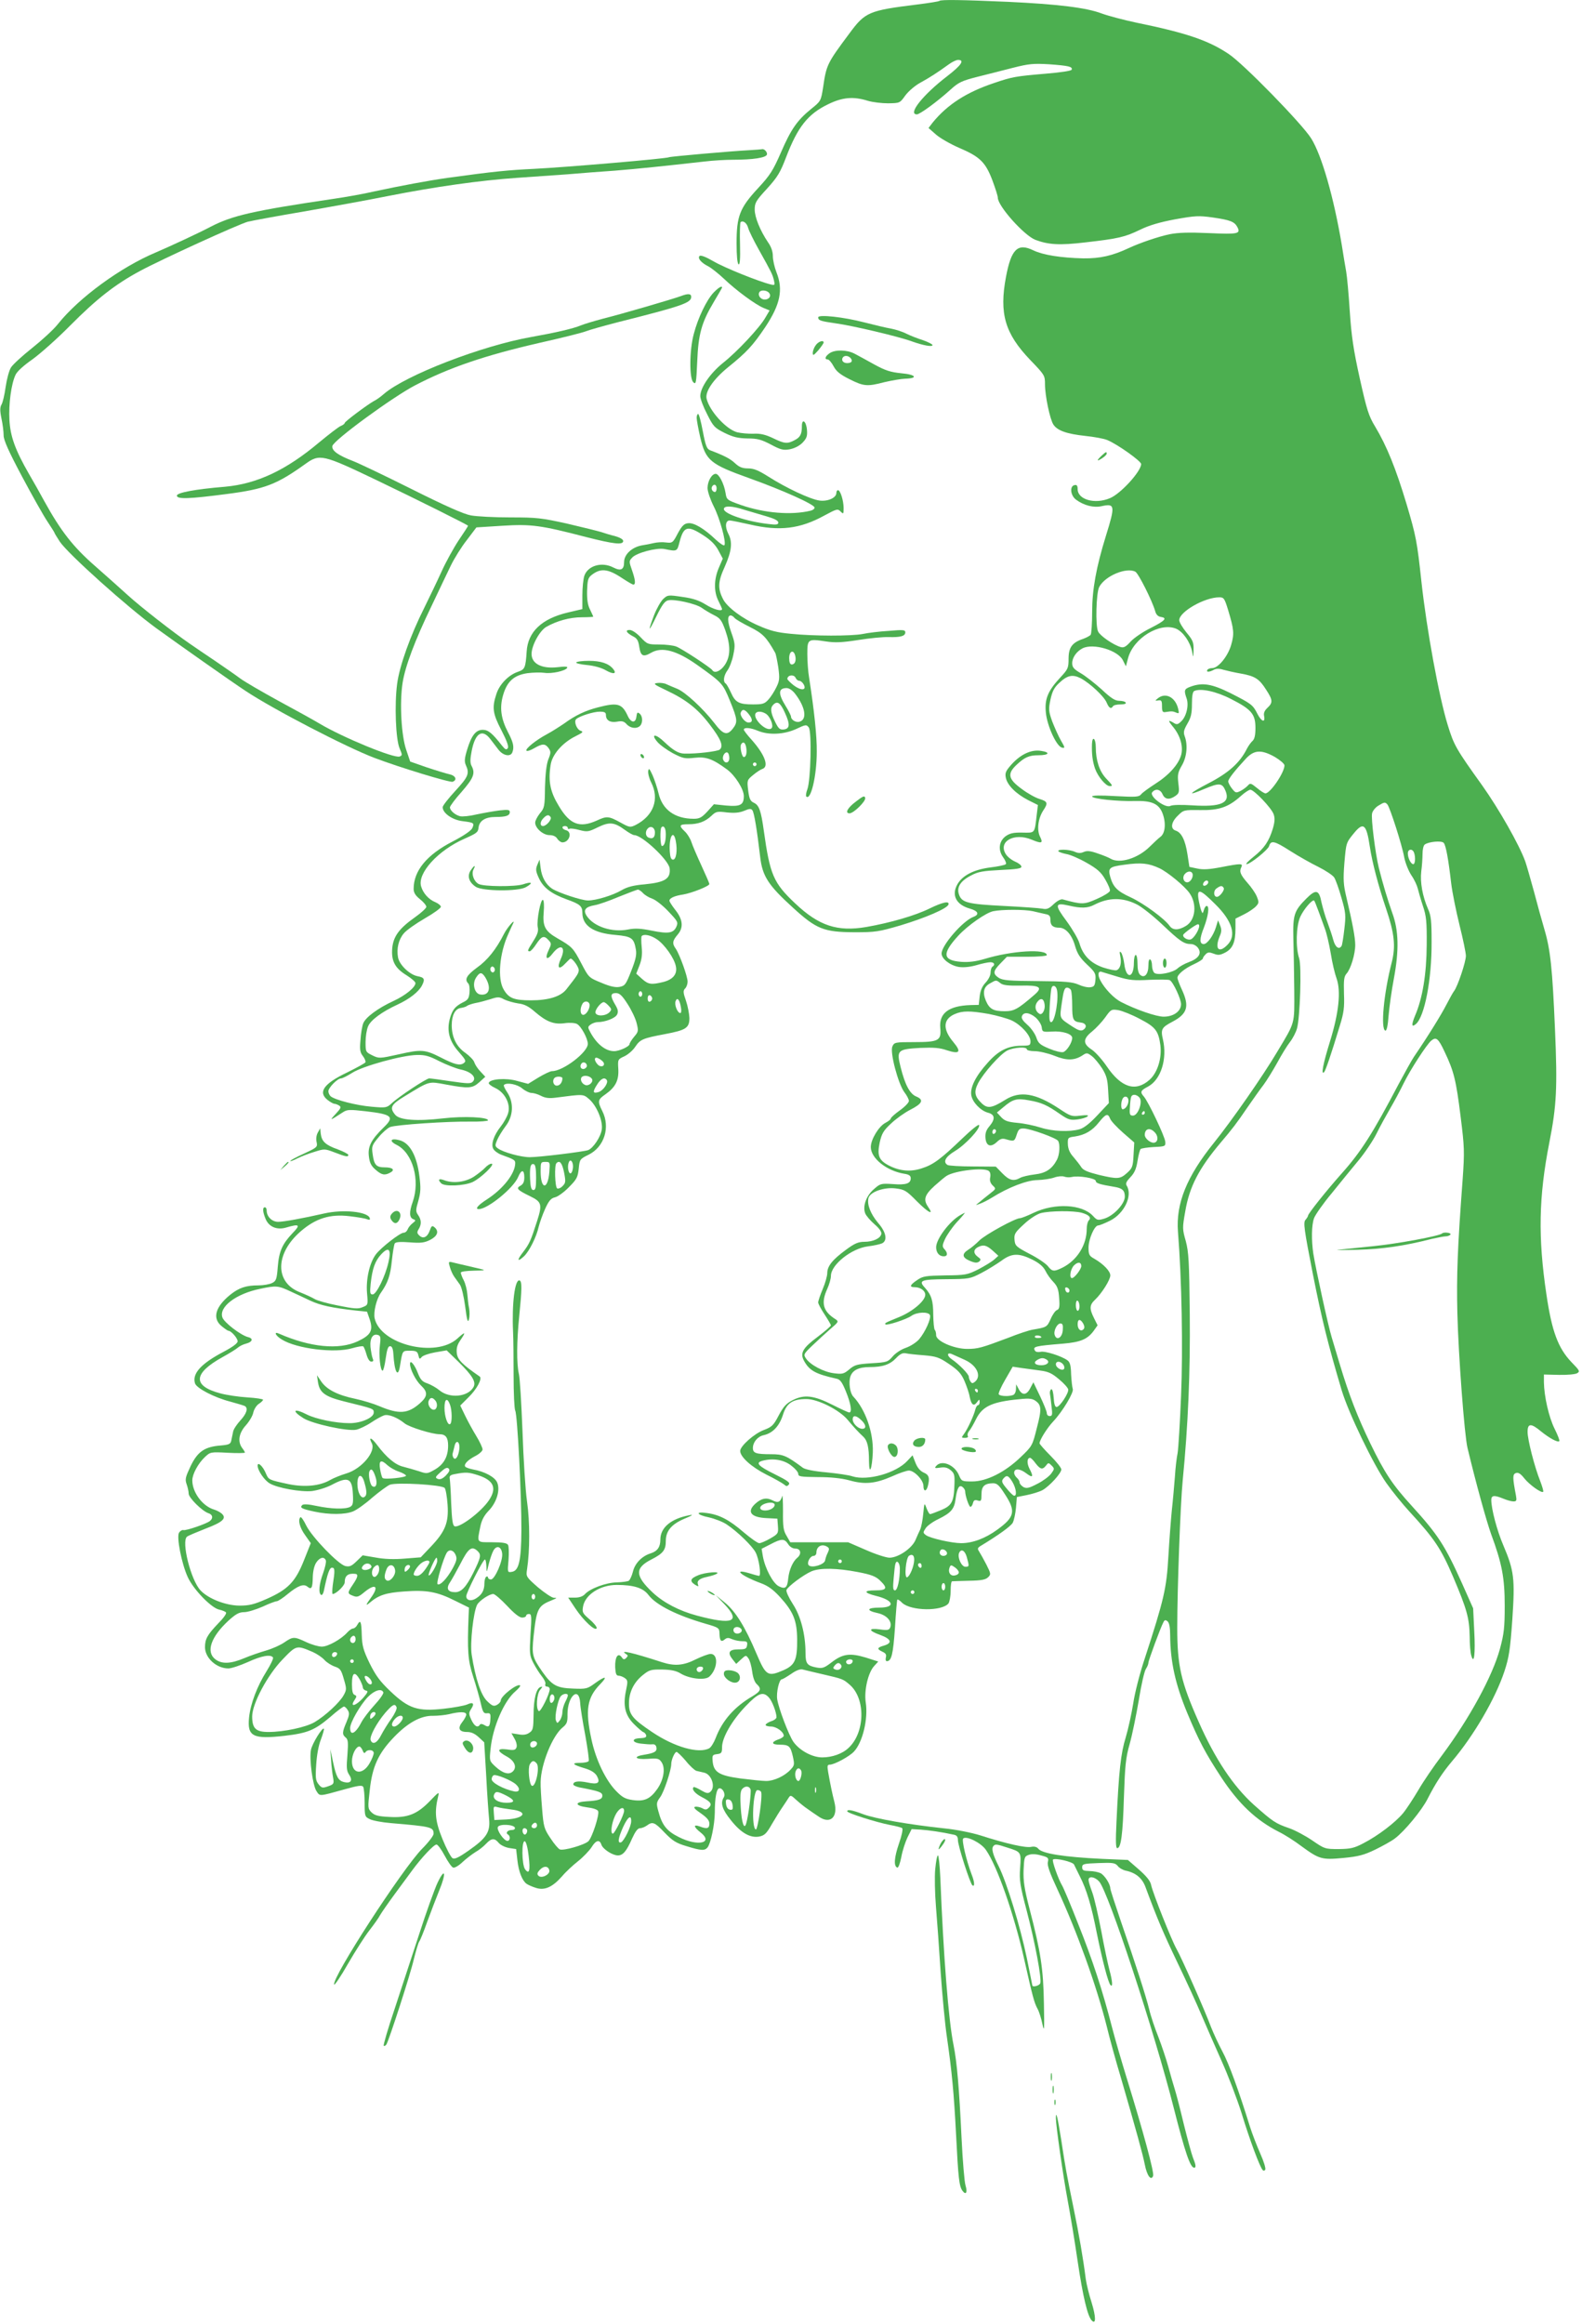 <?xml version="1.0" standalone="no"?>
<!DOCTYPE svg PUBLIC "-//W3C//DTD SVG 20010904//EN"
 "http://www.w3.org/TR/2001/REC-SVG-20010904/DTD/svg10.dtd">
<svg version="1.0" xmlns="http://www.w3.org/2000/svg"
 width="872pt" height="1280pt" viewBox="0 0 872 1280"
 preserveAspectRatio="xMidYMid meet">
<g transform="translate(0,1280) scale(0.1,-0.1)"
fill="#4caf50" stroke="none">
<path d="M5178 12795 c-3 -3 -59 -12 -124 -20 -265 -33 -285 -41 -372 -159
-123 -165 -127 -173 -145 -297 -12 -75 -12 -76 -67 -120 -77 -63 -110 -111
-166 -240 -43 -98 -59 -124 -126 -196 -101 -109 -118 -154 -118 -303 0 -67 4
-111 11 -116 7 -4 10 28 8 109 -2 64 0 119 3 123 13 12 35 -4 42 -32 4 -15 30
-68 58 -118 70 -125 76 -137 84 -170 6 -27 5 -28 -17 -23 -66 16 -255 92 -315
127 -43 25 -72 36 -78 30 -12 -12 8 -37 48 -57 17 -9 55 -39 86 -68 68 -65
173 -142 218 -161 l34 -14 -23 -39 c-30 -54 -156 -189 -235 -251 -69 -56 -124
-135 -124 -182 0 -15 17 -60 38 -100 34 -68 41 -75 97 -103 47 -23 74 -29 125
-30 55 0 76 -6 128 -33 54 -29 69 -33 104 -27 26 5 53 18 71 36 23 24 28 36
25 71 -4 49 -28 66 -28 20 0 -44 -9 -61 -41 -77 -39 -21 -56 -19 -119 12 -41
19 -68 26 -107 24 -28 -1 -69 3 -90 8 -61 17 -151 116 -168 184 -10 39 36 107
118 174 103 83 137 120 205 221 83 125 100 206 62 302 -11 28 -20 68 -20 89 0
25 -9 52 -27 77 -43 64 -73 137 -73 180 0 37 7 49 68 115 58 64 73 89 105 173
64 167 120 238 232 292 78 38 138 44 218 19 26 -8 77 -14 112 -14 65 1 65 1
95 43 18 24 53 54 82 70 51 28 92 54 157 101 19 14 42 25 52 25 38 0 17 -30
-58 -88 -135 -103 -222 -212 -169 -212 16 0 112 70 185 136 45 41 63 49 149
71 53 13 142 36 197 50 87 22 112 24 198 19 108 -8 130 -13 124 -30 -2 -6 -59
-15 -145 -22 -164 -14 -182 -17 -282 -51 -153 -51 -258 -119 -339 -218 l-23
-30 40 -35 c22 -20 80 -53 128 -74 115 -49 146 -79 184 -179 16 -43 30 -86 30
-96 0 -46 145 -208 207 -232 72 -27 133 -31 276 -14 183 21 217 29 302 70 49
24 107 41 192 57 112 20 130 21 209 10 96 -14 118 -23 134 -52 20 -38 5 -41
-155 -34 -112 5 -171 3 -217 -6 -63 -13 -165 -48 -223 -75 -94 -44 -160 -59
-254 -58 -124 3 -220 18 -275 44 -86 42 -122 8 -151 -146 -38 -202 -6 -312
134 -458 79 -82 81 -85 81 -133 0 -64 27 -192 46 -222 22 -34 74 -52 176 -63
48 -5 104 -15 122 -23 57 -24 186 -116 186 -132 0 -40 -113 -164 -172 -188
-83 -35 -178 -8 -178 50 0 19 -5 25 -17 22 -28 -5 -23 -57 8 -80 43 -32 97
-46 141 -36 74 16 76 4 24 -163 -54 -174 -76 -297 -76 -419 0 -63 -4 -120 -8
-126 -4 -6 -23 -16 -42 -23 -60 -20 -80 -47 -80 -109 0 -51 -3 -58 -44 -102
-71 -76 -89 -121 -81 -197 8 -75 60 -186 89 -191 17 -4 17 0 -6 39 -14 24 -35
72 -48 105 -20 56 -21 67 -10 120 10 45 20 66 47 91 46 44 75 50 120 27 52
-28 128 -99 143 -134 13 -31 24 -37 35 -20 3 6 22 10 41 10 21 0 33 4 29 10
-3 6 -20 10 -36 10 -23 0 -46 15 -97 63 -38 34 -89 74 -115 89 -38 22 -47 33
-47 55 0 31 24 65 57 82 59 30 197 -11 223 -67 l16 -32 12 45 c30 111 175 199
265 162 38 -17 77 -72 88 -126 7 -36 7 -36 8 10 1 41 -4 53 -39 95 -22 27 -40
57 -40 68 0 46 139 126 221 126 25 0 29 -6 49 -72 32 -106 34 -129 16 -191
-18 -62 -71 -127 -104 -127 -11 0 -24 -4 -27 -10 -8 -13 11 -13 36 1 13 7 30
7 52 0 18 -5 61 -15 96 -21 79 -14 102 -29 140 -89 37 -57 38 -71 7 -100 -16
-15 -22 -29 -18 -46 7 -38 -15 -30 -37 13 -25 50 -34 56 -148 114 -103 51
-154 60 -220 36 -36 -13 -38 -20 -22 -66 13 -38 -2 -101 -32 -127 -16 -16 -24
-17 -39 -7 -32 19 -33 14 -7 -18 42 -49 60 -110 48 -157 -14 -53 -68 -113
-144 -161 -34 -22 -69 -47 -77 -57 -12 -15 -28 -16 -142 -10 -82 5 -128 4
-128 -2 0 -13 143 -28 238 -25 88 2 127 -14 148 -63 22 -53 18 -112 -8 -133
-12 -9 -39 -34 -60 -55 -65 -65 -166 -96 -216 -67 -9 6 -41 19 -71 29 -42 15
-60 16 -78 8 -16 -7 -30 -7 -48 1 -30 14 -99 16 -91 3 3 -4 23 -11 43 -15 21
-3 72 -25 112 -48 60 -34 81 -53 103 -92 16 -27 28 -55 26 -63 -2 -8 -34 -28
-71 -44 -72 -32 -82 -32 -189 -3 -10 3 -31 -8 -50 -26 -27 -26 -38 -30 -63
-25 -16 3 -112 10 -212 15 -198 10 -232 18 -247 63 -14 40 8 75 67 105 39 21
66 25 162 30 87 4 115 8 115 18 0 8 -15 20 -34 28 -19 8 -42 26 -51 40 -46 70
44 122 142 81 55 -23 64 -20 46 16 -19 37 -11 101 17 144 28 42 25 50 -19 64
-22 6 -67 31 -100 56 -74 54 -80 83 -28 132 45 42 69 53 121 53 58 0 68 16 15
24 -54 9 -112 -18 -163 -74 -32 -36 -37 -47 -32 -73 8 -42 57 -90 123 -124
l54 -27 -6 -50 c-13 -110 -8 -103 -80 -102 -50 1 -69 -4 -92 -20 -37 -28 -43
-76 -13 -117 12 -16 18 -33 14 -37 -5 -5 -44 -13 -86 -18 -92 -12 -155 -45
-182 -95 -32 -59 -5 -111 71 -132 45 -13 53 -32 19 -45 -59 -22 -176 -157
-176 -202 0 -30 48 -66 95 -74 28 -4 63 0 98 10 30 9 65 16 76 16 22 0 28 -14
11 -25 -5 -3 -10 -18 -10 -33 0 -15 -12 -38 -27 -54 -19 -20 -29 -43 -33 -76
l-5 -47 -45 -1 c-121 -4 -175 -45 -167 -127 6 -69 -9 -77 -145 -77 -104 0
-109 -1 -119 -24 -15 -31 32 -207 66 -252 14 -18 25 -40 25 -48 0 -9 -22 -32
-50 -52 -28 -20 -50 -40 -50 -45 0 -5 -13 -15 -30 -24 -36 -19 -80 -91 -80
-133 0 -62 87 -131 183 -147 28 -4 37 -11 37 -25 0 -29 -26 -38 -99 -32 -65 4
-69 3 -104 -28 -42 -36 -63 -94 -48 -133 5 -13 28 -40 51 -60 26 -22 40 -42
38 -53 -4 -25 -45 -44 -94 -44 -33 0 -54 -9 -101 -44 -74 -54 -103 -90 -103
-128 0 -16 -11 -55 -25 -88 -14 -33 -25 -66 -25 -74 0 -8 16 -37 35 -66 19
-29 35 -56 35 -60 0 -5 -34 -34 -75 -65 -79 -59 -95 -87 -75 -127 30 -57 64
-76 181 -102 20 -4 31 -19 52 -71 27 -66 35 -115 18 -115 -5 0 -47 19 -92 42
-103 52 -156 58 -219 26 -36 -18 -52 -36 -78 -85 -28 -54 -38 -63 -80 -79 -53
-19 -132 -89 -132 -116 0 -33 63 -89 144 -130 45 -22 88 -47 97 -54 13 -12 18
-12 27 -1 9 10 -7 22 -78 57 -91 45 -108 63 -67 74 57 15 114 6 155 -24 23
-17 42 -38 42 -48 0 -15 12 -17 108 -18 71 0 129 -6 174 -18 85 -24 143 -18
235 22 39 18 81 32 93 32 30 0 80 -53 80 -84 0 -32 15 -34 24 -3 12 46 7 64
-23 76 -19 9 -34 26 -45 54 l-16 41 -28 -30 c-62 -68 -220 -112 -303 -86 -19
7 -83 16 -143 22 -69 6 -117 16 -130 25 -92 68 -109 75 -177 75 -82 0 -99 6
-99 34 0 32 26 64 60 71 49 11 85 49 105 110 20 66 53 89 130 89 62 0 180 -59
226 -113 36 -43 61 -70 87 -94 23 -21 32 -58 32 -136 1 -82 17 -43 21 49 4
109 -40 236 -108 308 -18 19 -26 77 -16 109 12 36 46 53 108 53 71 0 111 14
145 50 21 22 35 29 52 26 13 -3 58 -8 100 -11 69 -6 84 -11 139 -48 50 -34 67
-52 85 -93 12 -28 26 -68 29 -88 9 -44 22 -54 40 -30 13 18 14 18 15 2 0 -10
-4 -18 -9 -18 -5 0 -12 -11 -15 -24 -8 -33 -42 -106 -62 -134 -16 -21 -15 -22
5 -22 13 0 19 4 16 10 -4 6 -1 18 6 27 8 8 25 38 39 66 33 67 82 92 209 107
79 9 97 8 116 -4 36 -24 38 -46 10 -152 -24 -97 -26 -100 -89 -160 -86 -83
-188 -134 -267 -134 -57 0 -59 1 -73 34 -24 58 -96 87 -126 51 -10 -12 -7 -13
22 -9 24 4 40 1 57 -13 21 -17 24 -27 22 -79 -3 -96 -14 -117 -74 -142 -29
-12 -56 -22 -60 -22 -5 0 -13 15 -20 33 -12 32 -12 31 -18 -31 -3 -34 -11 -73
-16 -85 -6 -12 -18 -39 -27 -60 -20 -46 -95 -97 -143 -97 -18 0 -77 19 -131
43 l-97 42 -159 0 -160 0 -20 35 c-18 29 -21 51 -20 135 0 55 -2 93 -4 85 -11
-35 -23 -40 -54 -24 -33 17 -62 11 -95 -19 -48 -44 -24 -75 62 -79 l60 -3 3
-41 c3 -40 1 -43 -42 -68 -24 -14 -52 -26 -61 -26 -9 0 -48 28 -87 61 -79 68
-133 96 -202 105 -66 10 -57 -10 12 -24 31 -7 76 -24 98 -39 60 -40 141 -119
159 -154 19 -35 32 -129 19 -129 -5 0 -30 7 -56 15 -92 27 -41 -16 65 -55 41
-15 69 -36 105 -75 75 -82 95 -131 96 -234 1 -114 -12 -143 -76 -171 -86 -37
-96 -31 -148 91 -63 149 -116 234 -175 282 l-50 41 48 -50 c92 -97 47 -116
-151 -63 -98 26 -184 71 -244 127 -98 92 -100 135 -8 182 65 33 80 52 80 102
0 55 31 92 101 122 46 19 54 25 29 20 -101 -19 -160 -68 -160 -134 0 -41 -16
-64 -53 -76 -47 -14 -87 -54 -98 -100 -6 -24 -17 -47 -23 -51 -6 -4 -36 -8
-66 -9 -60 -1 -148 -34 -176 -65 -11 -12 -30 -19 -55 -19 l-37 0 40 -60 c44
-66 110 -128 117 -108 2 6 -15 28 -39 48 -39 34 -42 39 -36 72 12 65 95 118
185 118 94 0 146 -16 176 -56 42 -55 156 -112 315 -158 73 -21 75 -23 76 -54
1 -40 9 -49 29 -32 12 10 21 10 41 1 14 -6 39 -11 55 -11 26 0 30 -3 27 -22
-3 -20 -9 -23 -48 -23 -52 0 -62 -18 -31 -56 l19 -24 27 25 c26 24 27 24 40 6
8 -10 17 -42 21 -72 4 -32 13 -59 25 -70 28 -26 23 -39 -23 -67 -100 -58 -167
-135 -203 -230 -10 -26 -26 -52 -36 -57 -58 -31 -192 7 -315 90 -110 74 -128
97 -127 161 1 61 28 114 77 153 35 28 44 31 107 30 49 -1 77 -7 101 -22 48
-29 134 -39 158 -17 46 42 51 125 7 125 -12 0 -49 -14 -82 -30 -67 -34 -116
-38 -185 -16 -166 54 -238 70 -200 46 12 -8 13 -11 2 -22 -11 -11 -16 -10 -26
5 -20 26 -37 -1 -35 -57 2 -35 6 -46 19 -46 9 0 24 -6 34 -13 17 -12 17 -19 7
-67 -18 -84 -6 -137 43 -186 23 -23 46 -43 53 -45 6 -2 13 -10 15 -18 2 -10
-7 -14 -31 -15 -51 -1 -50 -24 1 -30 24 -3 52 -5 63 -4 12 2 21 -4 23 -16 5
-23 -10 -32 -65 -41 -67 -10 -53 -28 18 -23 55 4 62 2 76 -19 22 -33 11 -97
-24 -147 -39 -55 -71 -70 -135 -61 -42 6 -58 15 -93 51 -57 59 -111 171 -135
284 -35 162 -24 229 48 303 44 45 30 48 -29 5 -41 -30 -48 -32 -119 -29 -91 3
-117 17 -170 92 -56 81 -59 93 -49 195 17 156 24 169 104 201 25 10 27 12 8
12 -12 1 -51 27 -88 58 -65 57 -66 59 -60 98 16 104 16 264 0 375 -9 63 -20
238 -25 388 -6 149 -14 291 -20 315 -13 57 -12 178 2 317 15 149 16 192 2 197
-26 9 -43 -127 -36 -282 2 -38 3 -148 3 -243 0 -96 4 -182 9 -192 12 -22 35
-469 34 -660 -1 -167 -14 -223 -53 -228 -24 -4 -24 -3 -18 65 3 38 2 76 -3 84
-7 10 -30 14 -87 14 -88 0 -84 -5 -65 88 7 34 21 60 45 85 44 45 65 113 48
155 -12 31 -70 62 -134 73 -20 4 -40 11 -43 16 -8 13 15 37 58 59 21 11 38 27
38 35 0 9 -15 42 -34 73 -19 31 -47 82 -62 113 l-27 56 44 44 c47 45 79 105
63 116 -97 67 -122 93 -126 128 -3 27 2 46 19 71 33 48 29 51 -16 10 -119
-108 -424 -33 -456 112 -7 35 10 106 35 141 38 54 52 95 60 176 5 46 12 89 16
95 5 8 31 10 82 6 63 -5 82 -2 114 14 40 21 49 47 23 69 -13 11 -17 8 -26 -18
-13 -37 -37 -48 -58 -27 -13 12 -13 19 -3 35 16 26 15 51 -3 77 -14 20 -14 28
1 79 13 47 14 71 6 134 -14 113 -52 183 -108 199 -50 14 -62 -3 -18 -25 89
-44 131 -194 89 -314 -20 -56 -19 -86 2 -95 16 -6 16 -8 -3 -23 -12 -9 -24
-25 -27 -34 -4 -10 -13 -18 -22 -18 -20 0 -126 -83 -153 -119 -35 -47 -55
-136 -49 -212 6 -67 6 -67 -24 -79 -25 -11 -47 -9 -136 9 -58 11 -117 28 -129
36 -13 8 -48 24 -78 36 -142 53 -141 214 2 337 82 71 162 96 268 83 43 -5 87
-12 98 -17 14 -5 17 -3 14 7 -12 35 -146 49 -251 25 -119 -27 -223 -46 -254
-46 -34 0 -63 29 -63 62 0 10 -4 18 -10 18 -14 0 -12 -25 4 -64 18 -44 63 -63
115 -47 72 21 79 15 34 -31 -57 -60 -75 -100 -82 -187 -5 -67 -9 -77 -31 -88
-14 -7 -48 -13 -75 -13 -69 0 -107 -13 -155 -51 -83 -67 -101 -130 -49 -173
17 -14 34 -26 38 -26 15 0 51 -41 51 -58 0 -11 -27 -31 -76 -57 -126 -66 -176
-121 -159 -175 9 -27 107 -78 193 -100 40 -11 77 -22 82 -25 19 -12 9 -42 -25
-79 -20 -22 -38 -49 -40 -62 -3 -13 -7 -35 -10 -48 -4 -20 -12 -24 -58 -28
-89 -7 -127 -33 -166 -113 -29 -62 -32 -73 -22 -101 6 -17 11 -40 11 -51 0
-23 75 -97 109 -108 23 -7 28 -27 8 -43 -18 -15 -131 -54 -146 -50 -7 2 -18
-5 -24 -14 -15 -23 14 -171 48 -245 31 -68 130 -170 173 -179 18 -4 35 -11 38
-16 4 -6 -16 -33 -44 -61 -59 -62 -72 -85 -72 -130 0 -59 63 -117 129 -117 16
0 64 16 107 35 76 35 127 44 139 25 3 -5 -13 -39 -36 -76 -51 -81 -88 -177
-96 -254 -11 -105 21 -121 197 -101 127 15 165 31 251 104 36 32 70 57 75 57
5 0 15 -9 21 -20 10 -16 9 -27 -7 -65 -24 -56 -25 -69 -4 -86 13 -11 14 -27 9
-96 -6 -69 -5 -87 10 -109 21 -32 8 -49 -29 -40 -32 8 -43 29 -61 114 l-14 67
4 -60 c2 -33 7 -76 11 -96 6 -34 4 -37 -27 -48 -31 -11 -36 -10 -53 11 -16 20
-18 35 -13 108 3 51 13 107 26 139 11 30 19 57 16 59 -8 9 -65 -83 -71 -117
-10 -51 10 -195 30 -226 20 -30 11 -31 155 9 75 21 96 24 103 14 4 -7 8 -47 8
-89 0 -73 1 -76 28 -89 15 -8 68 -18 117 -22 224 -19 235 -22 235 -59 0 -10
-28 -47 -63 -82 -109 -111 -498 -710 -485 -748 2 -6 37 45 76 114 40 69 93
152 118 184 25 32 52 70 59 84 8 14 44 66 80 115 36 49 80 109 98 133 50 68
118 141 133 141 7 0 27 -27 45 -61 18 -34 39 -64 47 -66 7 -3 30 10 50 29 20
19 53 44 72 56 20 11 46 32 59 46 30 32 47 33 70 5 10 -12 35 -24 57 -28 l39
-6 7 -62 c7 -62 26 -111 50 -129 7 -5 30 -16 50 -22 49 -17 93 3 146 63 20 24
60 61 88 83 28 22 61 57 74 76 24 40 45 46 55 15 8 -24 61 -59 91 -59 28 0 48
24 78 93 18 39 31 57 44 57 10 0 27 7 38 15 31 23 43 18 97 -39 44 -45 63 -58
121 -75 81 -25 100 -26 116 -7 18 23 39 124 40 191 0 85 10 135 26 135 19 0
35 -33 23 -51 -19 -31 -8 -66 39 -124 56 -71 107 -100 157 -91 29 6 40 16 70
69 20 34 46 76 58 93 12 18 27 40 33 50 11 18 14 17 45 -12 19 -17 45 -38 59
-47 14 -10 41 -29 61 -42 65 -46 110 -5 88 80 -11 43 -22 95 -34 163 -6 35 -5
42 9 42 25 0 108 45 133 72 48 51 79 180 65 271 -10 65 13 165 47 201 l22 24
-69 22 c-87 26 -127 21 -189 -27 -39 -30 -50 -34 -82 -28 -52 10 -61 21 -61
80 0 102 -26 203 -70 270 -22 34 -38 69 -35 77 8 20 94 84 138 103 48 20 140
18 255 -4 74 -14 99 -24 122 -46 45 -43 39 -55 -26 -55 -65 0 -64 -13 3 -30
100 -24 112 -65 20 -65 -69 0 -75 -16 -10 -30 51 -11 82 -46 70 -79 -6 -15
-15 -17 -57 -11 -66 9 -65 -7 3 -31 60 -22 67 -44 20 -58 -39 -11 -41 -19 -9
-34 18 -8 23 -16 19 -31 -3 -12 -1 -21 5 -21 26 0 35 38 45 183 5 84 11 154
13 156 2 3 15 -5 27 -18 49 -45 219 -47 255 -3 6 9 12 40 12 69 0 29 3 53 8
53 4 0 46 2 94 3 67 1 91 6 104 19 17 16 16 20 -9 70 -15 29 -33 61 -40 72
-10 15 -9 20 7 30 101 61 167 109 178 128 7 13 15 50 18 82 l5 60 55 11 c30 6
69 18 86 27 38 21 104 93 104 114 0 9 -27 43 -60 76 -33 33 -60 64 -60 68 0
18 42 85 75 120 52 55 116 162 108 180 -3 8 -7 44 -9 79 -1 49 -6 68 -20 78
-33 24 -125 53 -148 47 -13 -3 -27 -1 -31 6 -14 23 -2 26 155 39 95 8 134 24
168 70 l22 31 -20 40 c-26 52 -25 72 6 101 37 35 84 109 84 134 0 23 -37 62
-87 91 -29 16 -33 23 -33 62 0 47 33 122 53 122 7 0 37 12 65 26 79 39 127
139 92 194 -7 11 -1 23 21 46 22 23 32 45 39 89 5 32 13 62 17 66 5 4 37 9 73
11 63 3 65 4 63 29 -2 29 -94 222 -118 249 -22 25 -19 33 23 55 71 38 107 152
82 260 -13 56 -7 66 54 98 81 43 93 84 51 175 -14 30 -25 60 -25 66 0 19 40
52 93 76 26 12 47 26 47 30 0 5 7 15 15 23 12 13 21 13 45 4 25 -10 36 -8 65
7 40 22 55 57 55 132 l0 54 48 24 c26 13 55 33 65 44 17 18 17 23 4 55 -8 19
-31 52 -50 73 -40 46 -47 63 -35 87 11 22 -1 22 -114 0 -63 -12 -98 -14 -129
-7 l-43 9 -11 71 c-12 77 -33 119 -65 129 -30 10 -25 47 13 83 31 31 34 31
122 30 104 -2 156 16 223 76 22 20 46 36 54 36 20 0 115 -99 128 -134 8 -22 7
-41 -4 -80 -22 -71 -47 -108 -106 -155 -29 -23 -46 -41 -39 -41 20 0 117 78
124 99 10 34 29 30 115 -25 47 -30 118 -70 157 -89 40 -20 79 -46 87 -58 8
-12 26 -62 40 -112 24 -82 25 -97 16 -173 -5 -45 -12 -87 -15 -92 -14 -23 -35
-8 -46 33 -6 23 -21 67 -32 97 -12 30 -26 80 -33 110 -13 69 -30 74 -83 21
-68 -68 -75 -90 -72 -221 2 -63 4 -191 5 -285 1 -190 6 -172 -93 -337 -80
-135 -251 -380 -350 -503 -150 -186 -210 -334 -198 -490 21 -260 28 -648 17
-904 -6 -151 -15 -293 -19 -315 -5 -23 -12 -81 -15 -131 -4 -49 -11 -133 -17
-185 -5 -52 -14 -167 -19 -255 -10 -174 -24 -235 -130 -560 -28 -83 -56 -194
-64 -250 -9 -55 -27 -138 -41 -185 -27 -87 -38 -184 -51 -467 -5 -103 -4 -143
4 -143 21 0 31 75 37 280 6 176 10 218 32 295 14 50 36 158 50 240 13 83 31
160 39 172 8 12 14 27 14 34 0 13 67 194 82 222 7 15 12 16 24 6 9 -8 14 -33
14 -78 1 -143 28 -267 94 -426 64 -153 99 -220 187 -354 96 -146 192 -237 318
-301 31 -15 86 -50 123 -78 100 -73 113 -77 232 -66 83 8 114 16 176 46 41 20
90 47 108 61 54 40 150 157 181 219 44 86 81 143 134 206 120 141 239 345 289
495 26 79 32 120 44 287 15 225 10 268 -50 409 -34 79 -66 199 -66 249 0 26
16 28 67 7 19 -8 44 -15 55 -15 17 0 19 5 14 32 -19 100 -19 117 -1 124 13 5
26 -2 47 -29 29 -36 95 -83 104 -74 3 2 -5 29 -16 58 -32 80 -70 229 -70 272
0 48 19 49 75 2 46 -37 92 -62 100 -53 3 3 -9 34 -26 68 -32 64 -58 180 -59
257 l0 42 83 -2 c45 -1 90 3 100 9 17 10 14 15 -31 61 -74 78 -108 169 -138
372 -47 315 -43 538 16 838 40 203 45 302 31 625 -14 331 -25 437 -58 548 -14
47 -40 141 -58 210 -19 69 -40 143 -48 166 -34 93 -145 288 -238 419 -145 202
-155 221 -189 331 -48 155 -116 524 -145 789 -24 223 -30 253 -81 425 -60 200
-110 323 -174 430 -36 59 -46 92 -85 266 -35 158 -46 234 -55 369 -6 94 -15
193 -20 220 -5 28 -16 93 -24 145 -44 263 -111 496 -169 588 -50 80 -375 413
-455 465 -112 75 -234 116 -507 172 -71 15 -158 38 -193 51 -85 32 -241 51
-517 64 -253 11 -369 13 -377 5z m-941 -1606 c17 -17 4 -39 -22 -39 -23 0 -40
24 -29 41 7 13 38 11 51 -2z m2021 -1538 c17 -9 92 -158 109 -216 5 -20 16
-31 31 -33 38 -6 25 -20 -55 -61 -43 -21 -93 -55 -111 -75 -26 -29 -38 -35
-55 -30 -41 12 -112 61 -124 85 -16 30 -11 215 6 246 32 61 150 110 199 84z
m529 -702 c112 -57 133 -83 133 -159 0 -40 -5 -61 -16 -71 -8 -7 -22 -26 -31
-43 -39 -78 -101 -133 -211 -190 -112 -58 -123 -74 -22 -31 81 34 97 33 115
-11 28 -67 -25 -90 -182 -80 -63 4 -110 3 -122 -3 -27 -15 -118 53 -100 75 18
22 45 17 57 -11 13 -29 38 -32 71 -9 21 15 22 21 16 70 -5 46 -3 59 19 97 28
47 34 114 16 162 -8 22 -5 34 15 69 20 34 25 56 25 109 0 43 4 67 13 71 36 16
121 -2 204 -45z m241 -319 c28 -17 52 -37 52 -46 0 -39 -78 -154 -105 -154 -6
0 -27 13 -47 30 -32 26 -37 28 -49 14 -7 -8 -25 -22 -40 -30 -26 -13 -29 -12
-48 12 -12 15 -21 33 -21 40 0 13 35 58 99 127 45 47 84 49 159 7z m620 -262
c14 -18 80 -222 92 -290 6 -31 24 -76 40 -100 16 -23 31 -56 35 -73 4 -16 16
-59 28 -95 19 -56 22 -87 21 -215 -1 -161 -23 -294 -64 -389 -21 -51 -20 -67
4 -47 48 40 88 244 87 453 0 115 -3 145 -20 182 -30 69 -44 146 -37 206 4 30
7 74 7 97 0 23 5 46 12 51 21 16 94 23 105 9 12 -14 26 -92 41 -223 6 -50 27
-153 46 -230 19 -76 35 -152 35 -169 0 -33 -46 -171 -66 -195 -6 -8 -25 -42
-42 -75 -26 -51 -99 -170 -179 -287 -12 -18 -49 -85 -83 -148 -143 -272 -207
-373 -314 -493 -83 -93 -186 -222 -186 -233 0 -4 -7 -15 -14 -23 -13 -14 -8
-51 40 -296 50 -253 84 -390 160 -645 38 -125 174 -407 245 -508 34 -48 91
-118 127 -157 139 -151 174 -203 241 -359 77 -181 90 -228 92 -331 0 -44 4
-91 9 -105 15 -52 23 11 16 137 l-6 124 -61 137 c-94 209 -133 269 -277 427
-106 116 -150 182 -229 345 -70 145 -117 265 -168 435 -15 50 -35 117 -45 150
-19 62 -87 373 -101 460 -11 75 -10 156 4 195 7 19 51 82 98 138 46 57 112
138 147 180 35 42 80 109 99 147 19 39 54 102 76 140 23 39 56 101 74 138 36
74 127 214 152 235 27 22 39 13 74 -62 51 -107 63 -156 88 -357 21 -168 22
-191 11 -347 -28 -372 -34 -527 -29 -737 6 -231 39 -673 56 -741 48 -200 105
-404 130 -474 60 -162 75 -241 75 -395 0 -119 -4 -154 -26 -236 -41 -151 -168
-384 -320 -588 -44 -58 -103 -144 -130 -191 -28 -47 -65 -104 -84 -127 -42
-51 -139 -125 -219 -166 -51 -27 -71 -31 -136 -32 -75 0 -78 1 -145 47 -38 26
-96 57 -128 68 -75 26 -89 35 -195 129 -114 103 -214 253 -304 457 -98 221
-118 308 -118 519 0 211 17 676 30 810 30 306 42 596 39 915 -3 294 -6 343
-22 404 -19 66 -19 73 -3 163 23 137 76 238 196 380 62 73 87 105 146 192 32
46 72 103 90 126 17 23 51 78 75 121 23 43 55 95 70 114 15 19 33 53 39 75 17
60 26 343 12 386 -20 60 -17 178 6 229 19 42 68 99 77 89 2 -2 13 -29 24 -59
11 -30 27 -73 35 -96 9 -23 23 -83 32 -135 8 -52 23 -114 32 -138 25 -70 13
-189 -36 -347 -39 -126 -51 -189 -32 -169 8 10 36 90 86 255 22 71 26 100 23
176 -2 76 0 95 14 111 23 25 48 107 48 158 0 41 -15 120 -49 264 -16 67 -18
95 -11 185 10 115 9 113 54 168 51 62 68 48 86 -73 13 -88 48 -220 90 -344 46
-136 54 -207 31 -297 -44 -170 -62 -366 -35 -375 7 -2 14 27 18 84 4 48 17
140 29 203 29 155 27 265 -9 362 -25 71 -51 156 -74 248 -19 77 -44 275 -37
300 3 14 19 33 34 42 34 21 38 21 51 6z m146 -264 c9 -24 7 -64 -4 -64 -13 0
-30 34 -30 59 0 25 25 28 34 5z m-1404 -86 c47 -22 140 -99 167 -138 42 -60
33 -148 -20 -180 -41 -25 -72 -25 -90 0 -27 39 -143 124 -214 157 -75 34 -97
57 -113 112 -14 50 -6 57 78 68 93 13 133 8 192 -19z m183 -30 c6 -19 -11 -48
-29 -48 -20 0 -29 27 -14 45 15 18 37 19 43 3z m87 -47 c0 -12 -20 -25 -27
-18 -7 7 6 27 18 27 5 0 9 -4 9 -9z m85 -32 c7 -11 -22 -49 -37 -49 -19 0 -21
33 -3 46 23 17 32 17 40 3z m-47 -89 c95 -93 119 -174 67 -225 -47 -48 -71
-22 -42 48 11 25 11 38 2 60 l-11 28 -12 -39 c-14 -45 -47 -92 -67 -92 -24 0
-24 29 1 91 24 63 32 119 15 119 -5 0 -12 -10 -15 -22 -7 -22 -7 -22 -15 -3
-4 11 -11 39 -15 63 -9 60 9 55 92 -28z m-433 -1 c27 -13 90 -63 140 -110 98
-93 121 -109 159 -109 14 0 31 -9 40 -22 21 -30 3 -58 -52 -78 -22 -8 -49 -23
-61 -34 -26 -24 -109 -40 -128 -25 -7 6 -13 24 -13 40 0 15 -4 31 -10 34 -6 4
-10 -9 -10 -33 0 -47 -21 -72 -45 -52 -10 8 -15 30 -15 61 0 27 -4 49 -10 49
-5 0 -10 -19 -10 -42 0 -88 -43 -93 -53 -7 -4 29 -12 57 -18 63 -8 8 -9 3 -4
-21 8 -38 0 -69 -20 -77 -8 -3 -41 4 -75 15 -69 24 -111 67 -130 133 -6 22
-38 77 -70 121 -68 91 -67 105 11 87 69 -16 104 -15 142 5 78 40 154 41 232 2z
m-572 -38 c23 -6 54 -12 70 -16 22 -4 27 -11 27 -34 0 -29 15 -41 49 -41 35 0
69 -39 86 -98 13 -45 27 -67 66 -104 45 -42 50 -51 47 -85 -3 -33 -7 -38 -29
-41 -15 -2 -44 5 -65 15 -33 14 -70 18 -226 19 -156 1 -191 4 -213 18 -33 22
-32 37 10 80 l35 36 110 0 c60 0 110 4 110 9 0 36 -193 25 -343 -21 -48 -14
-86 -19 -129 -16 -103 8 -107 45 -15 145 52 56 152 126 192 134 48 10 173 10
218 0z m917 -81 c0 -21 -29 -68 -46 -74 -17 -7 -47 11 -42 25 3 9 69 57 81 58
4 1 7 -4 7 -9z m-449 -280 c62 -19 90 -22 175 -17 56 2 106 2 112 -2 19 -11
62 -104 62 -132 0 -39 -41 -69 -96 -69 -40 0 -151 38 -235 81 -39 20 -90 73
-114 119 -17 32 -12 55 10 46 7 -2 46 -14 86 -26z m-646 -36 c14 -11 43 -14
108 -13 110 3 128 -9 77 -52 -90 -78 -111 -89 -162 -89 -63 0 -84 12 -104 58
-19 46 -12 77 24 96 33 19 33 19 57 0z m309 -30 c15 -40 -8 -184 -30 -184 -10
0 -12 19 -8 88 3 48 7 93 10 100 5 17 21 15 28 -4z m80 -10 c3 -9 6 -46 6 -82
0 -79 5 -89 45 -94 32 -3 40 -25 15 -41 -12 -7 -27 -2 -55 16 -79 52 -75 43
-62 135 9 65 15 82 28 82 9 0 20 -7 23 -16z m-146 -78 c4 -29 -14 -60 -29 -50
-22 13 -28 41 -13 63 20 28 38 22 42 -13z m524 -78 c87 -45 103 -65 114 -145
9 -72 -16 -152 -60 -191 -77 -68 -156 -43 -236 75 -25 37 -63 79 -83 92 -49
32 -48 59 2 99 22 18 55 53 73 78 31 44 34 46 72 40 22 -4 75 -25 118 -48z
m-832 27 c46 -9 103 -25 127 -36 52 -25 103 -82 103 -114 0 -23 -3 -25 -52
-25 -73 -1 -125 -27 -184 -94 -67 -74 -98 -137 -90 -180 7 -38 51 -84 92 -95
38 -10 41 -34 9 -73 -20 -23 -25 -40 -23 -67 4 -44 29 -53 63 -21 19 18 30 21
52 14 43 -12 45 -11 57 26 10 30 15 35 41 34 37 -2 177 -52 187 -68 12 -18 9
-75 -6 -104 -27 -51 -61 -74 -123 -81 -32 -4 -68 -12 -80 -19 -36 -20 -60 -14
-98 25 l-36 37 -127 1 c-70 0 -133 4 -139 8 -27 17 -12 45 41 77 58 35 140
123 133 143 -2 7 -42 -25 -93 -74 -118 -113 -159 -144 -222 -164 -62 -21 -122
-16 -182 15 -56 29 -66 55 -51 127 11 49 21 66 62 104 27 26 75 60 106 76 67
34 77 55 34 73 -36 14 -63 66 -87 163 -23 92 -17 98 109 105 73 3 106 1 146
-13 71 -23 82 -10 36 45 -60 71 -57 126 7 154 43 19 85 19 188 1z m259 -20
c16 -15 31 -38 33 -53 3 -26 5 -27 56 -24 59 4 112 -13 112 -35 0 -25 -29 -71
-49 -78 -11 -3 -45 5 -78 19 -50 21 -60 29 -71 62 -7 20 -29 52 -49 69 -25 22
-35 37 -30 48 9 24 41 21 76 -8z m-49 -175 c0 -5 19 -10 43 -10 24 0 72 -11
108 -25 69 -28 111 -27 156 2 22 15 26 15 51 -4 15 -11 40 -42 57 -68 24 -39
30 -61 33 -120 l4 -71 -63 -67 c-42 -45 -74 -70 -98 -77 -57 -16 -149 -12
-215 9 -34 11 -91 23 -127 26 -54 5 -71 11 -90 31 l-24 26 35 29 c53 45 74 51
143 38 67 -12 98 -25 172 -77 44 -30 55 -33 95 -28 24 3 49 11 55 17 7 7 -5 8
-40 4 -47 -6 -54 -4 -118 39 -129 85 -215 99 -296 48 -74 -46 -97 -49 -128
-21 -41 39 -46 64 -22 112 30 57 122 161 162 181 36 17 107 22 107 6z m621
-266 c19 -23 -8 -99 -36 -99 -17 0 -20 6 -17 45 1 25 4 51 7 58 6 17 30 15 46
-4z m-61 -17 c0 -23 -17 -47 -32 -47 -9 0 -11 32 -2 54 9 24 34 19 34 -7z m90
-67 c0 -5 -5 -10 -11 -10 -5 0 -7 5 -4 10 3 6 8 10 11 10 2 0 4 -4 4 -10z
m-191 -32 c5 -13 37 -47 71 -77 l62 -54 -4 -70 c-3 -63 -7 -72 -36 -98 -38
-34 -51 -35 -157 -10 -59 15 -84 25 -95 42 -8 13 -28 38 -44 57 -20 22 -29 44
-30 70 -1 35 0 37 39 42 56 9 95 31 133 79 38 47 49 50 61 19z m-629 -67 c0
-6 -4 -13 -10 -16 -5 -3 -10 1 -10 9 0 9 5 16 10 16 6 0 10 -4 10 -9z m874 -7
c20 -19 21 -50 2 -57 -19 -8 -56 20 -56 42 0 34 28 42 54 15z m-915 -213 c9
-6 12 -19 9 -36 -4 -18 1 -32 14 -45 19 -18 19 -18 -17 -46 -20 -16 -47 -37
-58 -47 -22 -17 -22 -17 5 -7 15 5 44 20 65 33 89 56 194 97 252 97 31 1 72 7
92 14 19 7 44 9 55 5 10 -4 29 -5 42 -2 37 9 132 -7 132 -22 0 -12 21 -19 100
-32 46 -7 60 -20 60 -54 0 -40 -61 -105 -112 -121 -37 -11 -41 -10 -64 15 -60
64 -209 72 -326 17 -35 -17 -69 -30 -76 -30 -26 0 -192 -91 -224 -123 -18 -18
-45 -41 -60 -50 -38 -24 -35 -44 8 -62 28 -12 40 -12 51 -4 11 10 10 14 -7 26
-25 18 -26 39 -1 53 31 16 48 12 82 -18 l32 -29 -22 -20 c-12 -11 -51 -35 -87
-54 -62 -31 -71 -33 -184 -34 -108 -2 -123 -4 -155 -26 -40 -27 -44 -39 -14
-39 32 0 59 -19 59 -42 0 -33 -69 -92 -145 -123 -78 -32 -80 -33 -74 -40 8 -7
113 27 141 46 31 23 96 25 104 5 7 -19 -26 -93 -60 -133 -15 -17 -47 -38 -73
-47 -27 -9 -58 -30 -73 -48 -26 -30 -31 -32 -117 -37 -79 -5 -93 -9 -122 -34
-30 -25 -38 -27 -85 -21 -56 7 -130 46 -154 82 -14 21 -12 25 35 70 27 26 71
66 98 90 47 40 49 43 31 55 -70 44 -82 89 -46 168 11 24 20 56 20 71 0 62 114
152 205 163 33 4 68 12 78 17 30 16 21 62 -23 112 -41 49 -62 101 -53 137 9
34 86 61 150 53 49 -6 59 -12 118 -72 62 -62 95 -79 61 -30 -28 40 -20 66 35
116 29 26 59 51 68 56 47 28 200 46 230 27z m513 -231 c42 -12 55 -27 39 -43
-6 -6 -11 -27 -11 -46 0 -88 -52 -171 -131 -212 -50 -25 -59 -24 -84 8 -12 14
-57 45 -101 67 -74 39 -79 44 -82 77 -3 32 3 41 52 86 32 30 71 55 93 61 51
13 179 14 225 2z m-3821 -273 c-17 -76 -66 -177 -87 -177 -14 0 -16 8 -11 58
9 84 24 126 58 163 42 45 57 29 40 -44z m3549 15 c38 -19 60 -38 72 -61 9 -19
29 -47 44 -62 22 -23 29 -41 32 -89 4 -48 1 -61 -12 -66 -9 -3 -25 -26 -35
-50 -20 -44 -22 -45 -99 -58 -19 -3 -80 -23 -135 -45 -146 -55 -167 -61 -226
-61 -72 0 -171 43 -171 75 0 12 -3 25 -7 29 -5 4 -8 42 -9 84 0 78 -10 109
-46 149 -37 40 -22 46 118 47 126 1 131 2 193 34 35 18 84 49 110 67 57 43 96
44 171 7z m270 -36 c0 -17 -38 -66 -51 -66 -17 0 -9 50 11 70 21 21 40 19 40
-4z m-4355 -141 c28 -13 76 -35 107 -50 54 -25 117 -39 252 -54 l59 -6 15 -43
c20 -61 6 -86 -66 -120 -104 -49 -263 -33 -434 42 -31 14 -20 -11 15 -32 81
-51 292 -77 389 -48 28 8 55 13 60 10 4 -3 12 -23 18 -44 7 -25 17 -40 26 -40
12 0 14 5 8 18 -4 9 -9 38 -12 63 -4 49 14 76 43 65 13 -4 14 -16 9 -55 -7
-54 2 -141 15 -141 4 0 12 30 17 68 7 49 13 67 24 67 10 0 16 -12 18 -40 6
-104 26 -139 37 -67 14 84 12 82 55 82 34 0 41 -4 46 -25 5 -22 8 -23 18 -10
6 8 40 20 74 26 l64 11 65 -63 c78 -77 98 -111 83 -139 -30 -55 -133 -65 -189
-17 -17 14 -46 30 -65 37 -28 9 -38 20 -52 55 -18 48 -44 79 -44 52 0 -29 32
-92 61 -119 38 -36 37 -59 -7 -98 -66 -58 -115 -61 -224 -15 -30 13 -89 31
-131 40 -97 20 -158 51 -188 95 l-24 35 6 -40 c9 -56 39 -78 143 -104 166 -41
164 -40 164 -62 0 -28 -71 -59 -135 -58 -75 0 -184 23 -232 47 -74 38 -89 23
-20 -20 50 -31 242 -73 291 -63 17 4 54 21 81 39 28 19 60 36 72 40 24 8 74
-12 113 -44 26 -21 152 -60 193 -60 33 0 47 -18 47 -62 0 -61 -23 -103 -72
-132 -42 -24 -45 -25 -88 -10 -25 8 -64 19 -87 25 -44 10 -93 51 -146 122 -30
40 -47 44 -28 8 25 -46 -56 -142 -140 -167 -30 -9 -70 -25 -89 -36 -57 -33
-140 -41 -229 -23 -111 24 -110 24 -125 58 -16 40 -46 68 -46 44 0 -26 37 -81
67 -98 42 -25 170 -48 232 -42 31 4 78 18 109 34 90 48 113 38 117 -50 3 -51
0 -63 -15 -71 -27 -14 -104 -12 -185 5 -45 10 -73 11 -79 5 -15 -15 -3 -21 66
-36 84 -18 170 -17 214 1 20 8 68 42 106 76 39 33 83 65 97 71 38 14 287 0
302 -18 6 -7 13 -49 16 -92 7 -99 -13 -148 -92 -231 l-56 -59 -89 -7 c-58 -5
-113 -3 -160 6 l-71 12 -34 -33 c-28 -27 -38 -31 -62 -26 -39 10 -183 159
-215 223 -14 29 -28 49 -32 46 -15 -15 -4 -58 26 -99 l31 -44 -37 -93 c-47
-119 -88 -162 -206 -214 -71 -31 -96 -37 -151 -37 -76 1 -170 38 -213 83 -54
56 -108 272 -75 297 8 6 54 25 102 44 95 36 118 57 89 83 -9 8 -28 18 -42 22
-64 19 -120 95 -120 161 0 34 32 93 69 128 30 28 31 29 125 24 53 -3 96 -2 96
1 0 3 -7 15 -15 25 -26 35 -19 82 20 125 19 21 38 53 41 70 4 18 17 39 30 48
13 8 24 19 24 23 0 4 -39 10 -87 13 -49 3 -115 13 -148 22 -155 41 -151 110
12 200 38 21 75 44 84 52 9 8 29 18 45 22 36 9 42 29 11 36 -41 11 -131 80
-141 108 -21 58 75 131 208 158 90 19 99 18 171 -16z m4290 7 c0 -18 -20 -15
-23 4 -3 10 1 15 10 12 7 -3 13 -10 13 -16z m55 -88 c0 -13 -4 -24 -10 -24 -5
0 -10 14 -10 31 0 17 4 28 10 24 6 -3 10 -17 10 -31z m21 -95 c7 -14 8 -24 1
-31 -15 -15 -32 0 -32 28 0 30 15 31 31 3z m-113 -36 c-3 -41 -33 -59 -44 -28
-9 22 12 65 31 65 13 0 15 -9 13 -37z m-118 -39 c0 -2 -9 -4 -21 -4 -11 0 -18
4 -14 10 5 8 35 3 35 -6z m-423 -124 c67 -30 95 -89 57 -121 -13 -10 -17 -10
-25 2 -5 8 -9 19 -9 26 0 14 -55 70 -94 96 -28 19 -27 41 2 28 9 -4 40 -18 69
-31z m452 1 c20 -13 4 -31 -29 -31 -35 0 -47 15 -23 29 22 13 34 13 52 2z m91
-26 c6 -8 9 -19 5 -25 -9 -14 -45 6 -45 25 0 19 24 19 40 0z m-128 -34 c47 -6
66 -15 105 -48 27 -22 49 -47 51 -56 4 -20 -47 -97 -64 -97 -9 0 -14 17 -16
50 -2 28 -7 49 -13 48 -5 -2 -9 -12 -8 -23 2 -11 6 -44 9 -72 6 -45 4 -53 -10
-53 -9 0 -16 7 -16 16 0 9 -17 51 -37 93 l-37 77 -16 -30 c-20 -41 -45 -44
-64 -9 l-15 28 -1 -26 c0 -15 -7 -30 -16 -33 -24 -9 -72 -7 -79 4 -3 5 13 42
36 81 l41 71 47 -7 c25 -3 72 -10 103 -14z m-342 -111 c0 -5 -2 -10 -4 -10 -3
0 -8 5 -11 10 -3 6 -1 10 4 10 6 0 11 -4 11 -10z m-2990 -55 c15 -18 9 -50 -9
-50 -19 0 -36 29 -28 49 8 20 21 21 37 1z m80 -21 c12 -31 13 -101 1 -108 -13
-9 -31 41 -31 89 0 50 15 59 30 19z m2267 -86 c27 -25 30 -48 6 -48 -23 0 -53
29 -53 52 0 24 19 23 47 -4z m-2215 -159 c-5 -41 -21 -66 -33 -48 -4 7 -6 17
-4 23 2 6 6 24 10 39 8 40 31 28 27 -14z m3176 -79 c26 -34 39 -37 58 -12 12
16 14 16 30 0 17 -17 17 -19 -2 -45 -12 -16 -46 -41 -76 -56 -46 -24 -59 -27
-77 -18 -11 7 -21 18 -21 25 0 8 -7 19 -15 26 -8 7 -15 19 -15 27 0 26 30 25
65 -1 38 -29 44 -22 19 25 -15 30 -13 59 4 59 4 0 18 -13 30 -30z m-3572 -11
c12 -11 39 -27 60 -34 21 -7 40 -17 42 -23 3 -10 -119 -23 -129 -13 -4 3 -10
25 -14 49 -8 48 5 55 41 21z m322 -56 c-18 -18 -32 -24 -45 -19 -16 7 -14 11
16 38 24 22 36 27 44 19 8 -8 4 -18 -15 -38z m-388 -9 c12 -36 3 -63 -18 -50
-12 7 -23 62 -16 81 9 21 21 10 34 -31z m566 10 c86 -28 104 -71 59 -138 -43
-64 -162 -153 -189 -143 -11 4 -15 35 -19 124 -2 65 -6 127 -8 138 -3 16 3 21
31 26 58 11 74 10 126 -7z m-627 -41 c14 -49 14 -70 -1 -79 -18 -11 -38 26
-38 73 0 55 25 59 39 6z m3571 5 c22 -37 27 -82 8 -76 -6 2 -25 21 -41 41 -25
30 -28 39 -17 52 18 22 28 19 50 -17z m-40 -70 c60 -92 53 -124 -42 -193 -67
-49 -137 -75 -200 -75 -51 0 -171 27 -194 44 -17 13 -17 15 -2 38 9 14 41 37
71 51 69 34 87 55 94 109 8 61 20 83 39 67 8 -6 14 -17 14 -23 0 -24 21 -86
29 -86 5 0 11 9 14 21 4 16 11 19 26 14 19 -6 21 -2 21 34 0 44 16 60 63 61
23 0 34 -10 67 -62z m-1270 -57 c0 -16 -26 -31 -52 -31 -37 0 -37 25 0 38 27
9 52 6 52 -7z m74 -216 c10 -16 26 -25 41 -25 29 0 35 -30 9 -51 -24 -20 -44
-66 -49 -111 -5 -54 -16 -63 -51 -46 -33 15 -77 99 -89 165 l-7 42 49 25 c61
32 77 32 97 1z m216 -15 c11 -7 12 -13 3 -32 -7 -13 -13 -32 -15 -43 -4 -23
-73 -44 -90 -27 -13 13 7 52 27 52 8 0 15 8 15 18 0 34 30 51 60 32z m-1792
-38 c4 -41 -41 -142 -62 -142 -9 0 -16 5 -16 11 0 5 -4 7 -10 4 -5 -3 -10 -20
-10 -36 0 -38 -13 -62 -44 -82 -28 -19 -56 -13 -56 11 0 19 92 202 103 202 4
0 7 -17 8 -37 1 -38 1 -38 13 12 7 28 18 60 25 73 18 33 45 24 49 -16z m-133
12 c18 -19 15 -34 -27 -119 -39 -77 -65 -105 -99 -105 -41 0 -52 20 -28 55 11
17 36 62 56 100 45 89 64 103 98 69z m2585 -10 c0 -8 -9 -14 -20 -14 -19 0
-27 19 -14 33 10 9 34 -4 34 -19z m-2709 -8 c9 -20 7 -32 -16 -75 -31 -56 -69
-96 -83 -87 -9 5 32 144 51 174 13 20 37 14 48 -12z m2818 -13 c14 -51 14 -53
-8 -53 -21 0 -44 50 -35 75 11 27 33 15 43 -22z m-290 -16 c-1 -34 -24 -90
-39 -95 -17 -6 -7 108 11 119 18 11 29 1 28 -24z m-3243 -2 c3 -8 -4 -39 -15
-70 -22 -60 -27 -110 -11 -120 5 -3 12 7 15 22 20 96 31 128 45 128 16 0 17
-14 4 -97 -3 -27 -4 -48 0 -48 18 0 66 46 66 64 0 37 18 51 58 47 18 -2 15
-18 -13 -59 -31 -46 -31 -50 1 -62 22 -9 31 -6 62 20 62 51 83 33 37 -30 -29
-40 -32 -49 -7 -28 49 42 90 55 190 62 123 9 181 -1 282 -52 l75 -37 -2 -40
c-8 -200 -4 -250 25 -340 16 -49 35 -116 42 -147 11 -49 16 -57 34 -55 18 2
21 -3 19 -31 -2 -42 -9 -49 -33 -34 -12 7 -21 8 -25 2 -12 -19 -30 -9 -47 27
-15 33 -15 38 -1 60 20 30 11 40 -23 24 -15 -6 -72 -17 -128 -23 -143 -16
-193 0 -294 96 -59 56 -81 87 -115 155 -35 72 -41 97 -43 154 -2 76 -7 88 -24
58 -6 -12 -17 -21 -24 -21 -7 0 -21 -10 -32 -22 -33 -37 -106 -78 -140 -78
-18 0 -56 11 -86 25 -66 31 -73 31 -120 -1 -21 -15 -66 -35 -100 -45 -35 -10
-90 -29 -123 -43 -74 -31 -123 -33 -159 -5 -52 41 -23 123 73 212 41 37 59 47
87 47 19 0 64 14 101 30 36 17 71 30 78 30 7 0 35 18 61 40 56 46 88 58 109
40 22 -18 28 -7 29 53 1 33 8 63 19 80 19 29 44 35 53 12z m614 -2 c0 -22 -39
-88 -47 -80 -5 6 35 97 43 97 2 0 4 -8 4 -17z m-46 -16 c-25 -44 -48 -67 -65
-67 -10 0 -19 3 -19 8 1 18 29 56 51 68 26 14 43 9 33 -9z m2276 13 c0 -5 -4
-10 -10 -10 -5 0 -10 5 -10 10 0 6 5 10 10 10 6 0 10 -4 10 -10z m320 -39 c0
-62 -13 -121 -27 -121 -11 0 -12 14 -7 68 3 37 7 73 10 80 7 22 24 3 24 -27z
m-2913 12 c5 -13 -32 -27 -47 -18 -8 5 -7 11 1 21 14 17 40 15 46 -3z m3033 1
c0 -8 -4 -12 -10 -9 -5 3 -10 10 -10 16 0 5 5 9 10 9 6 0 10 -7 10 -16z
m-2990 -18 c0 -25 -22 -51 -33 -39 -11 10 -8 38 5 51 18 18 28 14 28 -12z m88
-7 c3 -28 -30 -65 -47 -54 -14 8 -14 26 -1 60 13 34 44 30 48 -6z m82 22 c0
-5 -7 -14 -15 -21 -12 -10 -15 -10 -15 2 0 8 3 18 7 21 9 10 23 9 23 -2z
m3025 -32 c0 -8 -10 -15 -23 -17 -24 -4 -38 18 -28 44 6 15 9 15 29 1 12 -8
22 -21 22 -28z m-75 -79 c0 -11 -4 -20 -10 -20 -5 0 -10 9 -10 20 0 11 5 20
10 20 6 0 10 -9 10 -20z m-170 -30 c0 -5 -4 -10 -10 -10 -5 0 -10 5 -10 10 0
6 5 10 10 10 6 0 10 -4 10 -10z m-2245 -75 c39 -42 68 -65 83 -65 12 0 22 5
22 10 0 6 7 10 16 10 14 0 15 -14 8 -113 -6 -105 -5 -116 16 -157 13 -25 34
-58 47 -74 13 -16 22 -35 19 -42 -3 -8 1 -14 9 -14 8 0 15 -6 15 -14 0 -26
-50 -127 -60 -121 -17 11 -12 97 8 118 13 16 14 19 2 15 -24 -7 -39 -66 -39
-155 -1 -73 -3 -84 -23 -97 -15 -11 -34 -14 -60 -9 l-39 6 17 -30 c10 -17 15
-37 11 -48 -6 -15 -15 -17 -53 -11 -56 7 -56 -9 -1 -39 43 -23 58 -59 34 -82
-21 -21 -56 -11 -97 27 -32 30 -33 31 -26 97 12 121 75 265 137 317 17 15 29
29 26 32 -14 14 -107 -58 -107 -83 0 -7 -9 -17 -21 -24 -18 -9 -26 -6 -54 21
-34 33 -64 122 -85 255 -10 64 9 235 30 276 13 23 67 59 89 59 8 0 42 -29 76
-65z m155 50 c0 -8 -4 -15 -10 -15 -5 0 -10 7 -10 15 0 8 5 15 10 15 6 0 10
-7 10 -15z m1138 -182 c5 -17 -26 -29 -40 -15 -6 6 -7 15 -3 22 9 14 37 9 43
-7z m-2128 -53 c0 -11 -7 -20 -15 -20 -15 0 -21 21 -8 33 12 13 23 7 23 -13z
m-235 -70 c22 -10 51 -29 64 -44 13 -14 39 -30 57 -36 29 -10 35 -18 49 -68
16 -54 16 -59 -1 -90 -22 -40 -101 -113 -160 -148 -48 -28 -169 -54 -254 -54
-70 0 -90 19 -90 86 0 69 84 227 167 313 77 80 77 80 168 41z m133 -12 c-6
-18 -28 -21 -28 -4 0 9 7 16 16 16 9 0 14 -5 12 -12z m92 -38 c0 -5 -4 -10
-10 -10 -5 0 -10 5 -10 10 0 6 5 10 10 10 6 0 10 -4 10 -10z m2750 1 c0 -14
-18 -23 -30 -16 -6 4 -8 11 -5 16 8 12 35 12 35 0z m-64 -22 c9 -16 -12 -33
-31 -25 -14 5 -15 9 -5 21 15 18 26 19 36 4z m-762 -24 c-4 -8 -12 -15 -20
-15 -8 0 -14 7 -14 15 0 8 9 15 20 15 13 0 18 -5 14 -15z m656 -26 c117 -27
117 -27 155 -60 87 -77 83 -262 -7 -346 -34 -33 -91 -53 -146 -53 -55 0 -125
38 -159 86 -25 36 -81 183 -89 234 -6 38 11 110 25 110 5 0 28 14 52 30 28 20
51 28 64 24 11 -3 58 -14 105 -25z m-2547 -30 c9 -17 17 -37 17 -44 0 -7 8
-15 17 -17 14 -2 11 -10 -16 -41 -39 -43 -74 -53 -48 -13 14 21 14 25 2 30
-11 4 -15 21 -15 61 0 63 15 72 43 24z m61 -2 c15 -24 -3 -35 -20 -13 -8 11
-14 24 -14 29 0 13 22 3 34 -16z m69 -69 c2 -7 -20 -39 -50 -71 -29 -32 -60
-73 -69 -90 -33 -65 -64 -82 -64 -35 0 30 55 126 98 171 36 37 76 49 85 25z
m941 -41 c-3 -9 -10 -17 -15 -17 -11 0 -12 34 -2 44 11 11 24 -9 17 -27z m76
24 c0 -5 -7 -22 -15 -37 -8 -16 -15 -41 -15 -55 0 -14 -6 -34 -14 -45 -14 -18
-15 -18 -22 0 -8 21 11 113 27 133 13 15 39 18 39 4z m68 -41 c1 -25 14 -105
28 -178 13 -73 22 -137 19 -142 -4 -6 -25 -10 -47 -10 -51 0 -43 -10 25 -30
36 -11 56 -24 67 -42 21 -39 6 -49 -53 -36 -49 10 -77 6 -77 -11 0 -5 15 -12
33 -16 110 -21 127 -27 127 -46 0 -20 -19 -27 -89 -31 -65 -4 -63 -24 4 -33
34 -4 58 -12 62 -21 8 -20 -34 -148 -54 -166 -23 -21 -136 -53 -157 -45 -8 3
-32 31 -52 62 -35 52 -38 63 -46 163 -5 59 -9 125 -8 147 2 98 64 251 119 298
26 21 30 31 29 75 0 100 64 157 70 62z m1040 30 c18 -19 42 -82 42 -109 0 -7
-13 -17 -30 -22 -16 -6 -30 -15 -30 -20 0 -5 14 -9 30 -9 29 0 70 -29 70 -51
0 -5 -13 -15 -30 -20 -41 -15 -38 -29 8 -29 51 0 59 -8 72 -64 10 -45 9 -51
-12 -73 -33 -36 -92 -63 -135 -63 -21 0 -85 7 -142 14 -118 16 -148 35 -153
96 -3 32 0 35 25 38 24 3 27 8 27 39 0 52 55 147 130 225 70 73 96 83 128 48z
m-2052 -54 c3 -8 -10 -36 -29 -63 -19 -26 -44 -67 -56 -90 -22 -44 -47 -56
-58 -28 -7 20 32 93 80 150 41 47 54 54 63 31z m-116 -35 c0 -5 -7 -14 -15
-21 -12 -10 -15 -10 -15 2 0 8 3 18 7 21 9 10 23 9 23 -2z m500 -5 c0 -7 -9
-25 -21 -40 -28 -35 -19 -56 25 -56 24 0 43 -9 65 -29 l30 -28 11 -184 c5
-101 13 -209 16 -239 7 -72 -15 -105 -114 -174 -56 -39 -76 -48 -88 -41 -9 6
-34 53 -55 105 -40 98 -45 148 -24 235 7 28 4 26 -46 -26 -70 -72 -122 -93
-223 -87 -61 3 -80 8 -98 25 -21 21 -21 25 -10 122 14 130 47 203 134 293 77
80 149 119 216 117 26 0 65 4 87 9 60 15 95 14 95 -2z m-350 -18 c0 -16 -31
-48 -47 -48 -18 0 -16 20 4 42 18 20 43 24 43 6z m740 -142 c0 -17 -27 -29
-35 -16 -4 6 -3 15 0 20 9 15 35 12 35 -4z m-961 -38 c5 -14 10 -17 15 -10 11
18 46 15 46 -4 0 -9 -10 -34 -22 -55 -38 -68 -98 -62 -98 10 0 37 22 81 41 81
5 0 13 -10 18 -22z m1781 -57 c22 -28 49 -52 58 -55 9 -2 29 -7 43 -10 42 -9
65 -81 34 -106 -12 -10 -22 -8 -51 9 -20 12 -39 20 -41 17 -12 -12 9 -36 46
-55 49 -25 58 -39 38 -58 -12 -12 -19 -13 -36 -3 -12 6 -30 10 -39 8 -12 -2
-3 -13 31 -36 34 -24 47 -39 47 -57 0 -27 -13 -31 -54 -15 -36 13 -33 -3 5
-33 75 -59 -15 -79 -119 -26 -67 33 -93 66 -113 142 -12 43 -11 49 10 78 21
28 61 149 61 183 0 23 19 66 29 66 5 0 28 -22 51 -49z m-822 -14 c19 -22 -6
-135 -27 -123 -14 9 -22 96 -11 117 12 22 23 24 38 6z m1457 -38 c9 -13 -3
-59 -14 -59 -13 0 -22 30 -16 51 7 21 20 25 30 8z m-1572 -77 c27 -24 22 -46
-10 -39 -57 12 -123 47 -123 67 0 10 6 20 12 22 15 5 96 -28 121 -50z m1294
-28 c5 -14 -11 -144 -24 -188 -11 -38 -25 4 -30 88 -4 61 -2 90 7 101 16 19
39 19 47 -1z m360 -16 c-3 -7 -5 -2 -5 12 0 14 2 19 5 13 2 -7 2 -19 0 -25z
m-302 2 c10 -16 -18 -211 -29 -207 -25 8 -16 217 9 217 8 0 17 -4 20 -10z
m-1405 -20 c50 -26 51 -40 2 -40 -46 0 -78 20 -69 44 8 21 19 20 67 -4z m1248
-53 c3 -23 0 -28 -15 -25 -11 2 -19 14 -21 31 -3 23 0 28 15 25 11 -2 19 -14
21 -31z m-1220 -24 c95 -11 76 -49 -28 -55 l-65 -3 -3 39 c-3 36 -2 38 20 32
13 -4 47 -9 76 -13z m622 -8 c0 -20 -52 -125 -62 -125 -14 0 -8 54 12 98 18
40 50 58 50 27z m39 -57 c0 -30 -40 -110 -56 -116 -20 -6 -16 22 11 83 26 57
46 72 45 33z m-519 -23 c0 -8 -7 -15 -15 -15 -16 0 -20 12 -8 23 11 12 23 8
23 -8z m-122 -12 c2 -8 -5 -13 -17 -13 -23 0 -36 -16 -21 -25 15 -9 12 -35 -3
-35 -19 0 -60 59 -53 76 7 19 87 15 94 -3z m65 -9 c9 -9 -4 -35 -14 -28 -5 3
-9 12 -9 20 0 14 12 19 23 8z m11 -147 c10 -82 3 -104 -20 -73 -18 26 -20 160
-1 154 7 -3 16 -36 21 -81z m114 -80 c4 -22 -43 -46 -60 -29 -9 9 -7 17 7 32
22 24 48 23 53 -3z"/>
<path d="M7949 6006 c-14 -14 -247 -57 -379 -70 -85 -9 -173 -18 -195 -20 -22
-2 26 -2 107 0 140 4 258 21 410 60 32 7 67 14 77 14 11 0 23 5 26 10 6 10
-37 15 -46 6z"/>
<path d="M6410 7495 c0 -14 5 -25 10 -25 6 0 10 11 10 25 0 14 -4 25 -10 25
-5 0 -10 -11 -10 -25z"/>
<path d="M5295 6108 c-59 -32 -135 -132 -135 -178 0 -30 17 -50 42 -50 22 0
23 18 4 39 -13 14 -13 21 3 56 10 22 39 64 65 93 27 28 46 52 44 52 -1 0 -12
-6 -23 -12z"/>
<path d="M2560 3210 c-13 -8 -13 -13 2 -37 20 -33 42 -36 46 -7 4 27 -28 56
-48 44z"/>
<path d="M4135 11973 c-101 -5 -440 -35 -447 -39 -12 -8 -579 -56 -743 -64
-144 -7 -219 -14 -480 -50 -99 -14 -256 -43 -400 -74 -60 -14 -162 -32 -225
-41 -446 -66 -559 -92 -679 -154 -64 -34 -224 -108 -301 -141 -194 -81 -425
-250 -540 -394 -24 -31 -89 -90 -143 -133 -54 -43 -107 -91 -117 -108 -10 -16
-23 -65 -29 -107 -6 -43 -16 -86 -23 -97 -8 -14 -9 -32 0 -76 7 -32 12 -74 12
-94 0 -25 28 -88 101 -225 56 -105 119 -217 140 -248 21 -32 39 -60 39 -62 0
-3 14 -25 30 -50 46 -68 373 -361 531 -476 127 -92 411 -292 493 -346 152
-101 555 -310 711 -369 137 -52 416 -137 430 -131 27 10 16 34 -17 41 -18 4
-74 21 -125 38 l-92 32 -22 65 c-27 79 -37 258 -20 368 14 91 68 235 161 427
39 83 87 182 105 220 19 39 58 102 88 140 l53 70 143 9 c159 10 211 3 461 -62
153 -39 205 -45 205 -22 0 9 -17 19 -45 27 -25 6 -58 16 -75 22 -16 5 -100 26
-186 46 -144 32 -169 35 -316 35 -88 0 -185 5 -217 11 -40 7 -141 52 -327 145
-148 74 -293 143 -322 154 -83 32 -119 57 -115 83 4 30 332 270 457 335 189
98 383 164 683 233 121 27 237 56 257 64 20 8 99 30 176 50 358 90 405 107
405 140 0 18 -18 19 -57 4 -43 -16 -327 -99 -428 -124 -49 -13 -106 -30 -125
-38 -41 -17 -135 -39 -270 -63 -274 -48 -695 -211 -814 -314 -17 -15 -42 -33
-55 -39 -36 -20 -161 -113 -161 -121 0 -4 -10 -12 -23 -17 -13 -6 -66 -47
-118 -90 -182 -153 -342 -228 -518 -244 -169 -14 -266 -33 -266 -49 0 -21 70
-18 276 9 209 27 274 52 433 166 78 56 95 52 386 -87 236 -113 510 -250 510
-254 0 -2 -23 -38 -51 -79 -28 -42 -71 -120 -95 -173 -24 -53 -67 -142 -94
-197 -78 -155 -138 -323 -151 -422 -15 -114 -8 -306 14 -356 15 -35 15 -38 0
-44 -30 -12 -314 105 -443 182 -30 18 -131 74 -224 124 -93 51 -188 106 -212
124 -24 18 -85 60 -136 95 -51 34 -114 77 -140 95 -92 63 -274 205 -343 268
-39 35 -121 109 -183 163 -119 104 -187 191 -278 356 -22 41 -60 108 -84 149
-76 132 -103 207 -108 297 -5 88 10 200 34 250 9 19 46 52 92 84 42 30 136
113 207 185 149 150 250 229 388 303 119 64 542 257 594 271 21 5 160 31 308
56 149 26 359 64 468 86 254 50 501 85 702 99 88 6 216 15 285 20 69 6 186 15
260 20 123 10 259 24 491 50 48 6 120 10 160 10 109 0 180 11 186 28 5 12 -14
34 -27 30 -3 -1 -32 -3 -65 -5z"/>
<path d="M3933 11188 c-38 -40 -86 -139 -109 -228 -24 -88 -25 -243 -3 -265
15 -15 17 -6 22 112 6 152 24 217 91 329 25 42 46 78 46 80 0 12 -20 0 -47
-28z"/>
<path d="M4510 11052 c0 -17 12 -21 96 -33 90 -12 345 -72 419 -99 64 -23 115
-32 115 -21 0 5 -24 17 -52 27 -29 9 -70 25 -92 36 -21 11 -59 23 -85 28 -25
4 -91 20 -146 34 -115 30 -255 45 -255 28z"/>
<path d="M4496 10898 c-9 -12 -16 -31 -16 -42 0 -17 5 -14 30 14 16 19 29 38
30 43 0 16 -30 6 -44 -15z"/>
<path d="M4572 10854 c-24 -17 -29 -34 -9 -34 6 0 21 -17 32 -38 15 -28 36
-45 88 -71 78 -39 97 -41 192 -16 39 9 90 18 114 19 74 2 60 23 -21 30 -59 6
-88 15 -148 48 -41 23 -91 50 -110 60 -42 22 -108 23 -138 2z m117 -27 c13
-16 5 -27 -20 -27 -21 0 -33 15 -24 30 9 14 31 12 44 -3z"/>
<path d="M3840 10499 c0 -12 9 -61 20 -109 30 -127 55 -147 270 -224 187 -67
360 -145 360 -162 0 -7 -10 -14 -22 -17 -107 -26 -256 -13 -383 31 -79 28 -80
29 -86 68 -8 49 -36 104 -54 104 -22 0 -45 -41 -45 -78 0 -19 15 -63 34 -101
33 -64 70 -197 59 -214 -3 -5 -24 9 -47 30 -65 62 -121 95 -153 91 -22 -2 -34
-14 -57 -56 -27 -52 -30 -54 -65 -50 -20 3 -49 1 -66 -3 -16 -4 -47 -10 -67
-13 -55 -10 -98 -50 -98 -92 0 -42 -18 -51 -59 -30 -63 33 -140 11 -160 -45
-6 -18 -11 -66 -11 -108 l0 -76 -81 -19 c-143 -34 -219 -106 -226 -214 -6 -91
-10 -99 -47 -112 -52 -17 -103 -69 -120 -123 -25 -75 -20 -108 28 -200 30 -58
41 -89 35 -98 -8 -11 -14 -8 -32 14 -54 69 -76 87 -106 87 -38 0 -62 -30 -86
-109 -15 -49 -16 -66 -7 -86 21 -46 13 -64 -58 -141 -38 -41 -70 -82 -70 -90
0 -33 53 -70 109 -77 64 -8 67 -10 54 -39 -7 -14 -48 -42 -108 -73 -142 -73
-215 -161 -215 -261 0 -21 10 -37 35 -57 19 -15 35 -34 35 -42 0 -7 -28 -33
-62 -57 -88 -62 -120 -106 -126 -171 -6 -70 15 -110 79 -149 27 -17 49 -36 49
-43 0 -23 -55 -68 -120 -98 -85 -39 -155 -90 -168 -124 -6 -16 -13 -57 -15
-92 -5 -54 -2 -69 14 -89 10 -13 16 -29 13 -34 -4 -5 -49 -30 -100 -55 -130
-62 -163 -109 -108 -152 15 -12 32 -21 38 -21 6 0 18 -5 26 -10 12 -8 9 -15
-20 -46 -36 -39 -33 -38 41 10 23 15 37 15 125 5 146 -17 160 -30 99 -89 -68
-66 -88 -105 -82 -157 4 -37 12 -54 36 -75 34 -30 51 -34 82 -17 28 15 14 29
-30 29 -47 0 -59 13 -67 73 -6 42 -4 49 32 92 21 26 50 51 64 57 33 13 320 32
443 30 53 -1 97 3 97 7 0 18 -134 24 -246 11 -147 -17 -242 -10 -266 20 -32
39 -23 56 53 102 141 86 129 82 229 64 124 -23 144 -21 182 13 l33 30 -26 28
c-15 15 -30 38 -34 50 -3 13 -26 36 -49 53 -50 34 -76 87 -76 153 0 55 19 91
50 95 14 2 30 7 35 12 6 4 26 11 45 15 19 3 56 13 82 21 42 14 50 14 77 -1 17
-8 51 -18 77 -22 34 -4 58 -16 92 -46 64 -55 105 -71 164 -63 28 4 56 2 68 -4
23 -12 60 -80 60 -110 0 -46 -136 -150 -197 -150 -10 0 -43 -16 -75 -35 l-57
-35 -60 16 c-63 18 -151 11 -157 -11 -2 -5 14 -18 36 -28 54 -25 87 -91 70
-141 -6 -19 -24 -51 -40 -71 -38 -48 -55 -98 -41 -123 6 -11 25 -25 43 -32 72
-26 78 -30 78 -47 -1 -58 -67 -142 -157 -200 -48 -31 -67 -53 -44 -53 49 0
192 116 217 177 18 43 34 42 34 -2 0 -25 -6 -37 -21 -46 -27 -14 -17 -24 53
-58 64 -31 68 -45 38 -138 -35 -109 -42 -124 -77 -170 -35 -45 -32 -57 5 -23
29 27 69 107 81 162 6 24 22 69 36 100 20 44 32 58 54 63 15 3 50 28 77 56 43
43 49 55 54 102 5 51 6 53 55 77 86 43 120 151 75 240 -27 54 -26 63 18 93 55
39 74 77 70 140 -3 51 -3 52 34 69 21 10 48 34 60 53 27 40 41 46 163 69 117
22 135 34 135 89 -1 23 -9 66 -19 95 -16 45 -16 55 -5 67 8 7 14 25 14 38 0
29 -44 150 -65 181 -21 29 -19 44 11 79 33 39 28 84 -16 138 -16 21 -30 42
-30 48 0 14 28 27 76 34 47 8 144 46 144 58 0 4 -20 50 -44 102 -24 52 -49
110 -55 129 -6 19 -23 46 -36 58 -35 33 -31 40 19 40 55 0 93 14 128 47 24 23
31 25 85 18 42 -4 68 -2 95 9 28 12 38 13 45 3 10 -12 26 -111 43 -256 12
-107 45 -157 179 -279 131 -120 171 -136 341 -137 116 0 134 3 254 38 136 41
258 93 264 115 6 21 -32 13 -104 -22 -79 -39 -217 -79 -349 -102 -159 -27
-261 6 -392 130 -120 113 -139 158 -173 401 -15 109 -26 140 -54 153 -20 9
-26 21 -32 68 -7 56 -6 58 27 85 19 16 42 31 52 34 37 13 12 79 -59 159 -24
26 -44 52 -44 57 0 14 37 11 77 -6 60 -25 143 -21 210 9 55 26 58 26 71 9 17
-23 11 -291 -8 -341 -7 -18 -9 -36 -6 -39 25 -25 58 113 58 247 1 85 -14 225
-42 406 -6 34 -10 93 -10 131 0 83 2 85 102 70 52 -8 90 -6 180 8 62 10 137
17 166 16 65 -2 92 5 92 26 0 14 -12 15 -92 8 -51 -3 -115 -11 -143 -17 -63
-12 -270 -12 -396 1 -76 7 -115 17 -180 46 -88 38 -171 101 -193 144 -31 60
-29 97 9 180 38 86 44 135 19 182 -20 40 -15 75 11 72 11 -1 60 -11 109 -22
163 -38 276 -24 409 49 69 37 74 39 90 23 16 -16 17 -15 17 18 0 42 -18 99
-31 99 -5 0 -9 -7 -9 -15 0 -27 -47 -48 -93 -42 -51 7 -185 70 -282 132 -54
34 -80 45 -111 45 -32 0 -49 7 -72 28 -26 25 -61 43 -138 72 -18 7 -25 25 -40
104 -10 53 -21 96 -26 96 -4 0 -8 -10 -8 -21z m110 -389 c0 -11 -4 -20 -9 -20
-14 0 -23 18 -16 30 10 17 25 11 25 -10z m156 -119 c33 -10 87 -26 122 -36 41
-12 62 -23 62 -33 0 -12 -10 -14 -57 -8 -120 14 -243 56 -243 82 0 20 46 18
116 -5z m-230 -139 c42 -27 67 -52 84 -84 l24 -45 -22 -51 c-27 -63 -28 -131
-2 -182 11 -22 20 -42 20 -45 0 -15 -49 -1 -90 25 -35 22 -69 34 -128 42 -80
12 -82 11 -106 -11 -14 -13 -37 -54 -51 -90 -36 -96 -31 -97 14 -4 29 59 45
82 63 86 33 9 153 -18 186 -41 15 -11 45 -29 67 -40 35 -17 43 -29 63 -84 30
-85 29 -143 -3 -191 -24 -35 -57 -48 -69 -28 -9 14 -169 119 -199 130 -16 6
-57 11 -93 11 -63 0 -66 1 -103 40 -22 23 -47 40 -60 40 -27 0 -19 -15 18 -35
23 -11 30 -24 35 -60 8 -49 21 -56 66 -30 59 34 140 12 252 -67 139 -99 142
-102 181 -197 43 -105 44 -119 16 -155 -31 -39 -53 -33 -102 32 -63 81 -160
170 -204 188 -21 8 -47 20 -59 25 -11 6 -34 9 -50 7 -26 -3 -20 -8 50 -41 108
-51 172 -101 238 -188 63 -82 77 -119 55 -138 -13 -10 -130 -24 -195 -22 -33
1 -61 18 -109 63 -48 47 -79 48 -40 2 14 -17 53 -45 86 -63 56 -29 66 -31 120
-25 63 7 99 -6 178 -64 45 -33 93 -109 93 -147 0 -49 -19 -59 -98 -52 l-67 7
-36 -40 c-31 -33 -43 -40 -75 -40 -104 0 -173 50 -194 140 -7 30 -22 75 -33
100 -17 37 -21 41 -24 23 -2 -12 5 -40 16 -62 47 -92 14 -184 -85 -235 -31
-15 -34 -14 -85 14 -64 35 -74 36 -130 10 -94 -42 -148 -22 -209 81 -47 77
-59 135 -45 225 8 57 64 122 136 158 42 21 47 25 29 31 -21 7 -38 51 -24 64
19 17 96 41 129 41 28 0 35 -4 35 -19 0 -29 24 -43 62 -36 26 5 38 2 52 -14
21 -23 56 -27 74 -9 16 16 15 53 -2 67 -12 10 -15 7 -18 -16 -4 -37 -29 -36
-47 2 -32 70 -56 77 -164 49 -70 -18 -124 -43 -187 -89 -25 -17 -67 -44 -95
-59 -62 -33 -122 -82 -113 -91 4 -4 23 2 43 14 45 26 60 26 79 0 13 -19 13
-26 -2 -63 -10 -27 -16 -79 -18 -153 -1 -105 -3 -114 -28 -143 -14 -18 -26
-40 -26 -51 0 -31 44 -69 79 -69 20 0 35 -7 43 -20 7 -11 20 -20 28 -20 39 0
56 58 20 67 -23 6 -27 23 -5 23 8 0 15 -5 15 -11 0 -5 4 -8 9 -4 5 3 30 0 55
-7 43 -11 50 -10 101 15 64 31 90 29 149 -14 22 -16 45 -29 52 -29 43 0 188
-136 195 -182 7 -58 -25 -78 -137 -89 -61 -5 -96 -14 -127 -32 -49 -29 -142
-57 -186 -57 -35 0 -162 42 -198 65 -34 23 -57 63 -63 114 l-6 46 -12 -28
c-10 -24 -9 -36 7 -71 24 -54 67 -88 155 -120 73 -26 86 -37 86 -74 0 -71 61
-112 184 -122 88 -8 100 -17 111 -80 5 -29 -1 -56 -26 -119 -29 -74 -34 -81
-64 -87 -23 -4 -52 2 -101 23 -69 28 -69 29 -110 107 -44 84 -50 91 -132 138
-68 39 -82 66 -75 145 3 34 1 63 -4 66 -13 8 -36 -115 -29 -150 5 -21 -1 -40
-24 -76 -33 -52 -35 -57 -20 -57 5 0 22 18 36 40 30 45 43 49 68 21 16 -17 16
-21 0 -55 -23 -47 -9 -59 22 -18 45 58 76 37 45 -30 -23 -51 -10 -63 26 -24
13 14 26 26 28 26 12 0 45 -46 45 -63 0 -18 -8 -30 -68 -106 -31 -40 -98 -61
-196 -61 -94 0 -122 12 -150 60 -35 59 -23 200 26 306 12 27 24 54 27 59 13
29 -34 -25 -51 -59 -43 -85 -91 -145 -149 -186 -57 -42 -70 -65 -48 -87 6 -6
9 -28 7 -49 -3 -33 -8 -42 -38 -56 -42 -22 -57 -40 -71 -91 -17 -66 -2 -123
49 -180 40 -46 43 -52 28 -63 -21 -15 -50 -8 -126 31 -87 44 -107 46 -230 18
-108 -24 -111 -24 -148 -6 -36 18 -37 19 -37 73 0 30 6 69 14 87 14 34 76 80
163 120 65 30 116 70 134 105 18 35 13 44 -25 51 -44 9 -99 62 -107 103 -9 49
3 99 32 133 14 17 65 53 115 82 49 28 89 57 89 64 0 7 -13 18 -29 25 -38 15
-69 50 -80 88 -21 72 93 198 239 262 69 31 75 35 78 63 5 37 38 57 93 57 58 0
79 7 79 27 0 13 -10 14 -57 9 -32 -4 -88 -14 -126 -22 -37 -9 -78 -13 -91 -10
-28 7 -56 32 -56 49 0 7 29 46 65 86 66 76 76 102 54 143 -8 15 -8 37 1 82 19
98 58 123 102 66 13 -17 34 -44 46 -60 26 -33 66 -40 76 -14 11 29 6 54 -24
111 -39 75 -47 135 -27 204 22 76 60 110 134 121 32 4 74 5 94 2 40 -6 114 10
125 27 5 8 -11 9 -52 4 -88 -10 -144 19 -144 73 0 46 44 127 81 149 58 33 130
53 196 53 35 0 63 2 63 3 0 2 -8 19 -17 38 -13 24 -18 55 -17 104 2 58 5 72
24 87 50 40 91 36 170 -17 29 -19 56 -35 61 -35 14 0 11 27 -8 81 -16 45 -16
49 1 67 23 27 135 56 178 48 70 -14 70 -14 83 36 23 90 44 96 131 40z m173
-456 c7 -8 45 -30 85 -50 70 -35 90 -55 139 -142 4 -7 11 -43 17 -80 8 -61 7
-74 -11 -110 -11 -23 -31 -54 -44 -68 -21 -23 -32 -26 -85 -26 -77 0 -97 11
-121 65 -11 24 -24 47 -29 50 -16 10 -11 44 10 73 11 15 26 53 32 85 11 53 10
64 -11 123 -22 61 -23 94 -3 94 5 0 15 -6 21 -14z m334 -207 c7 -27 -1 -49
-19 -49 -9 0 -14 12 -14 35 0 39 24 49 33 14z m3 -124 c4 -8 12 -15 20 -15 7
0 18 -9 24 -20 18 -33 -14 -36 -55 -5 -19 15 -35 31 -35 35 0 23 38 27 46 5z
m-2 -88 c55 -72 66 -139 24 -152 -20 -7 -48 10 -48 28 0 5 -13 32 -30 59 -42
68 -40 98 6 98 14 0 33 -13 48 -33z m-58 -102 c30 -65 28 -89 -6 -93 -22 -2
-29 4 -48 43 -25 51 -27 76 -10 93 23 23 39 12 64 -43z m-197 -11 c21 -27 20
-44 -3 -44 -20 0 -49 37 -43 55 9 22 23 19 46 -11z m90 6 c25 -13 47 -68 34
-81 -25 -25 -106 52 -88 82 8 12 32 12 54 -1z m-106 -187 c5 -29 0 -53 -13
-53 -11 0 -23 57 -15 70 11 18 23 11 28 -17z m-93 -59 c0 -27 -24 -33 -34 -8
-7 19 12 47 25 38 5 -3 9 -16 9 -30z m150 -34 c0 -5 -4 -10 -10 -10 -5 0 -10
5 -10 10 0 6 5 10 10 10 6 0 10 -4 10 -10z m-1135 -291 c8 -12 -23 -49 -42
-49 -18 0 -17 25 3 44 18 19 30 20 39 5z m575 -84 c0 -28 -12 -38 -34 -29 -19
7 -21 35 -5 51 17 17 39 4 39 -22z m60 -10 c0 -39 -8 -65 -21 -65 -10 0 -12
93 -3 103 13 13 24 -5 24 -38z m55 -38 c10 -52 2 -102 -15 -102 -11 0 -16 13
-18 44 -6 81 20 127 33 58z m-180 -287 c9 -10 32 -24 50 -30 18 -6 58 -37 89
-70 52 -55 55 -60 44 -85 -16 -35 -44 -40 -136 -21 -61 12 -91 14 -131 6 -88
-17 -188 16 -227 75 -21 32 -8 50 44 59 20 3 80 24 132 46 52 21 100 39 106
40 6 0 19 -9 29 -20z m76 -254 c42 -28 95 -103 104 -147 10 -43 -14 -74 -69
-88 -66 -16 -82 -14 -117 17 l-32 29 18 46 c13 34 16 62 12 101 -3 30 -3 57 0
60 13 13 50 5 84 -18z m-896 -176 c-5 -8 -11 -8 -17 -2 -6 6 -7 16 -3 22 5 8
11 8 17 2 6 -6 7 -16 3 -22z m-51 -32 c36 -58 24 -103 -26 -96 -32 4 -47 58
-24 93 20 31 31 32 50 3z m866 -93 c0 -8 -4 -15 -10 -15 -5 0 -10 7 -10 15 0
8 5 15 10 15 6 0 10 -7 10 -15z m-81 -55 c21 -32 44 -80 50 -105 11 -44 10
-48 -14 -76 -14 -17 -25 -35 -25 -40 0 -13 -56 -39 -85 -39 -47 0 -96 39 -131
104 -15 28 -15 30 2 43 10 7 27 13 38 13 41 0 96 21 107 41 8 16 6 28 -10 55
-28 47 -27 64 4 64 20 0 34 -13 64 -60z m136 30 c0 -7 -6 -15 -12 -17 -8 -3
-13 4 -13 17 0 13 5 20 13 18 6 -3 12 -11 12 -18z m158 -47 c4 -19 2 -33 -3
-33 -16 0 -34 46 -26 66 9 23 22 8 29 -33z m-503 10 c0 -23 -20 -53 -35 -53
-17 0 -20 33 -5 60 11 21 40 16 40 -7z m105 -3 c17 -18 17 -22 4 -36 -22 -22
-72 -23 -77 -2 -3 16 30 58 46 58 5 0 17 -9 27 -20z m-934 -305 c38 -19 91
-40 118 -46 59 -12 90 -44 67 -67 -11 -12 -30 -11 -120 2 -59 9 -113 16 -120
16 -16 0 -169 -101 -208 -138 -26 -24 -31 -25 -110 -18 -83 7 -200 37 -225 57
-7 6 -13 19 -13 28 0 20 50 71 70 71 7 0 35 14 62 31 58 37 275 97 357 98 44
1 68 -6 122 -34z m905 -6 c12 -20 -12 -31 -30 -14 -24 24 -22 49 3 35 11 -5
23 -15 27 -21z m-91 -20 c0 -7 -8 -15 -17 -17 -18 -3 -25 18 -11 32 10 10 28
1 28 -15z m29 -74 c6 -18 -20 -39 -39 -31 -21 8 -31 36 -15 46 16 10 47 1 54
-15z m-164 6 c0 -23 -14 -41 -31 -41 -19 0 -27 29 -12 43 10 10 43 8 43 -2z
m245 -11 c9 -15 -20 -57 -45 -65 -32 -10 -35 0 -10 39 22 36 43 45 55 26z
m-467 -45 c17 -14 40 -25 51 -25 12 0 36 -7 53 -16 23 -12 45 -15 82 -10 154
20 150 20 183 -8 41 -35 77 -119 70 -167 -5 -40 -47 -103 -75 -114 -25 -9
-269 -39 -322 -39 -49 0 -146 27 -175 48 -17 12 -17 17 -5 46 8 19 29 53 47
77 43 56 46 130 9 186 -13 19 -22 38 -18 41 15 15 73 4 100 -19z m280 -439
c-2 -15 -7 -28 -13 -29 -12 -2 -19 38 -10 60 9 25 27 1 23 -31z m-130 -21 c-8
-101 -48 -99 -48 3 0 50 1 52 26 52 26 0 26 -1 22 -55z m81 -2 c10 -52 9 -59
-8 -76 -10 -11 -24 -16 -30 -13 -12 8 -16 128 -4 139 18 18 31 2 42 -50z
m-154 -29 c0 -55 -3 -69 -15 -69 -11 0 -16 15 -18 59 -3 66 2 90 21 83 8 -2
12 -26 12 -73z"/>
<path d="M3176 9151 c-3 -4 24 -11 59 -14 40 -4 80 -15 104 -29 42 -24 63 -20
41 7 -25 31 -69 45 -134 45 -36 0 -67 -4 -70 -9z"/>
<path d="M3530 8641 c0 -5 5 -13 10 -16 6 -3 10 -2 10 4 0 5 -4 13 -10 16 -5
3 -10 2 -10 -4z"/>
<path d="M2594 8005 c-20 -31 -9 -65 29 -90 38 -24 231 -26 275 -2 43 24 35
33 -15 16 -44 -14 -217 -13 -245 2 -26 14 -41 55 -28 80 15 28 3 23 -16 -6z"/>
<path d="M6072 10290 c-29 -28 -28 -34 3 -14 14 9 25 20 25 25 0 13 -4 11 -28
-11z"/>
<path d="M6384 8955 c-19 -15 -19 -16 1 -13 17 3 20 -3 20 -32 0 -29 3 -35 20
-32 33 5 39 5 58 -3 16 -7 17 -4 11 21 -15 63 -68 91 -110 59z"/>
<path d="M6019 8703 c-2 -56 3 -96 17 -137 16 -44 59 -96 81 -96 18 0 17 3
-21 43 -36 39 -56 99 -56 171 0 49 -19 65 -21 19z"/>
<path d="M4718 8385 c-46 -34 -63 -65 -35 -65 23 1 89 66 86 84 -3 15 -11 12
-51 -19z"/>
<path d="M1752 6562 c-8 -14 -11 -35 -7 -52 6 -28 4 -30 -69 -64 -42 -19 -76
-37 -76 -41 0 -3 17 3 38 14 20 10 63 27 94 36 56 18 58 18 113 -3 62 -24 75
-26 75 -13 0 4 -26 18 -58 30 -68 24 -89 44 -94 86 l-3 30 -13 -23z"/>
<path d="M1564 6378 l-19 -23 23 19 c21 18 27 26 19 26 -2 0 -12 -10 -23 -22z"/>
<path d="M2674 6368 c-10 -11 -39 -34 -63 -50 -48 -30 -115 -38 -165 -18 -28
10 -34 2 -14 -18 19 -19 127 -14 173 7 46 22 128 101 104 101 -9 0 -24 -10
-35 -22z"/>
<path d="M2159 6114 c-9 -11 -10 -20 -3 -32 16 -25 32 -25 44 -2 22 41 -12 69
-41 34z"/>
<path d="M2480 5820 c5 -18 16 -42 25 -54 8 -11 22 -31 30 -42 9 -12 22 -66
29 -120 10 -78 15 -93 21 -71 4 15 4 42 1 60 -4 17 -8 53 -10 78 -2 25 -11 60
-20 77 -9 17 -16 36 -16 42 0 6 29 10 73 11 60 1 66 2 37 9 -19 5 -57 13 -85
20 -27 6 -60 14 -72 17 -21 5 -22 3 -13 -27z"/>
<path d="M5040 4865 c-16 -19 -5 -35 25 -35 21 0 35 17 35 41 0 15 -46 10 -60
-6z"/>
<path d="M5363 4873 c9 -2 23 -2 30 0 6 3 -1 5 -18 5 -16 0 -22 -2 -12 -5z"/>
<path d="M4895 4840 c-9 -15 18 -65 35 -65 19 0 25 41 10 61 -14 16 -36 18
-45 4z"/>
<path d="M5300 4820 c0 -11 68 -25 78 -16 3 4 0 11 -8 16 -20 13 -70 13 -70 0z"/>
<path d="M3848 4123 c-43 -17 -48 -32 -17 -52 19 -11 21 -11 16 2 -7 20 9 33
53 42 19 4 42 11 50 16 27 15 -63 9 -102 -8z"/>
<path d="M3900 4036 c0 -3 9 -10 20 -16 11 -6 20 -8 20 -6 0 3 -9 10 -20 16
-11 6 -20 8 -20 6z"/>
<path d="M3990 3580 c0 -23 41 -53 67 -48 25 5 29 39 7 55 -10 7 -30 13 -46
13 -21 0 -28 -5 -28 -20z"/>
<path d="M4670 2823 c0 -10 158 -60 235 -75 33 -6 64 -14 68 -18 5 -5 -3 -43
-18 -85 -26 -76 -30 -125 -9 -132 6 -2 15 23 22 58 6 34 22 83 34 108 l23 46
50 -3 c44 -3 116 -13 183 -28 16 -3 22 -12 22 -29 0 -32 68 -242 80 -250 14
-9 12 19 -5 62 -28 74 -55 187 -46 196 17 17 98 -23 125 -62 63 -90 155 -354
211 -601 47 -208 55 -240 74 -275 9 -16 21 -55 27 -85 10 -47 11 -32 8 115 -3
187 -17 283 -79 520 -29 112 -35 154 -33 214 3 70 5 76 28 84 16 6 41 5 68 -3
40 -10 43 -14 38 -36 -5 -18 10 -60 53 -152 107 -230 215 -530 271 -752 15
-63 51 -194 80 -290 86 -296 118 -413 130 -472 12 -62 35 -93 46 -63 7 17 -54
243 -146 540 -27 88 -64 214 -81 280 -51 199 -107 370 -187 570 -41 105 -81
199 -88 210 -19 31 -57 136 -50 142 11 11 109 -12 116 -27 4 -8 18 -37 32 -65
37 -72 64 -162 93 -310 31 -152 63 -276 76 -289 14 -15 11 22 -6 84 -8 30 -29
127 -45 215 -17 88 -39 184 -50 213 -11 29 -20 59 -20 67 0 23 34 18 58 -8 50
-53 305 -827 412 -1249 62 -244 91 -328 112 -328 12 0 10 15 -7 57 -8 21 -30
103 -50 183 -19 80 -41 165 -49 190 -8 25 -24 81 -36 125 -12 44 -37 118 -55
165 -19 47 -42 115 -50 150 -19 77 -75 250 -156 485 -32 94 -59 177 -59 183 0
24 -30 71 -53 84 -12 6 -40 12 -62 12 -33 1 -40 4 -40 21 0 18 8 20 90 23 79
3 92 1 106 -16 8 -11 29 -23 45 -26 56 -12 91 -42 109 -93 63 -170 96 -248
175 -413 49 -102 109 -232 133 -290 25 -58 74 -171 110 -251 36 -80 86 -210
111 -290 45 -148 101 -297 116 -312 4 -5 11 -4 14 2 4 6 -8 46 -27 88 -19 43
-45 110 -57 148 -63 203 -116 348 -152 415 -22 41 -50 102 -63 135 -34 92
-164 385 -190 430 -27 47 -130 306 -140 352 -4 22 -25 48 -67 85 l-61 53 -141
6 c-209 10 -332 29 -353 56 -8 10 -22 14 -40 10 -30 -6 -135 17 -278 63 -51
16 -138 33 -200 39 -196 21 -378 53 -444 77 -66 25 -91 29 -91 17z m883 -200
c76 -24 76 -24 70 -111 -5 -68 -1 -96 35 -232 47 -178 85 -381 76 -404 -5 -14
-44 -24 -44 -11 0 2 -14 69 -30 149 -37 178 -111 418 -156 508 -33 66 -41 98
-27 111 9 10 18 9 76 -10z"/>
<path d="M5193 2658 c-6 -7 -13 -22 -17 -33 -5 -16 -2 -15 14 5 18 23 25 40
16 40 -2 0 -8 -6 -13 -12z"/>
<path d="M5155 2505 c-4 -41 -2 -134 4 -207 6 -73 18 -236 26 -363 9 -126 24
-288 35 -360 27 -188 38 -304 50 -535 12 -238 17 -282 35 -307 19 -26 29 -10
17 29 -6 18 -16 137 -22 263 -13 273 -25 415 -44 510 -28 137 -56 494 -73 923
-3 67 -9 122 -13 122 -5 0 -11 -34 -15 -75z"/>
<path d="M2412 2430 c-17 -36 -63 -164 -102 -285 -40 -121 -101 -307 -136
-414 -36 -106 -62 -196 -59 -199 3 -4 10 0 15 7 15 26 131 382 151 469 12 48
25 92 30 98 5 6 25 55 44 109 20 55 50 132 66 172 40 96 33 131 -9 43z"/>
<path d="M5792 1360 c0 -19 2 -27 5 -17 2 9 2 25 0 35 -3 9 -5 1 -5 -18z"/>
<path d="M5802 1290 c0 -19 2 -27 5 -17 2 9 2 25 0 35 -3 9 -5 1 -5 -18z"/>
<path d="M5812 1220 c0 -14 2 -19 5 -12 2 6 2 18 0 25 -3 6 -5 1 -5 -13z"/>
<path d="M5820 1133 c0 -40 40 -320 65 -453 14 -74 39 -225 55 -335 29 -196
55 -304 78 -327 24 -24 23 21 -1 99 -14 43 -28 101 -32 128 -15 119 -38 250
-67 390 -40 196 -44 216 -68 375 -20 127 -30 169 -30 123z"/>
</g>
</svg>
